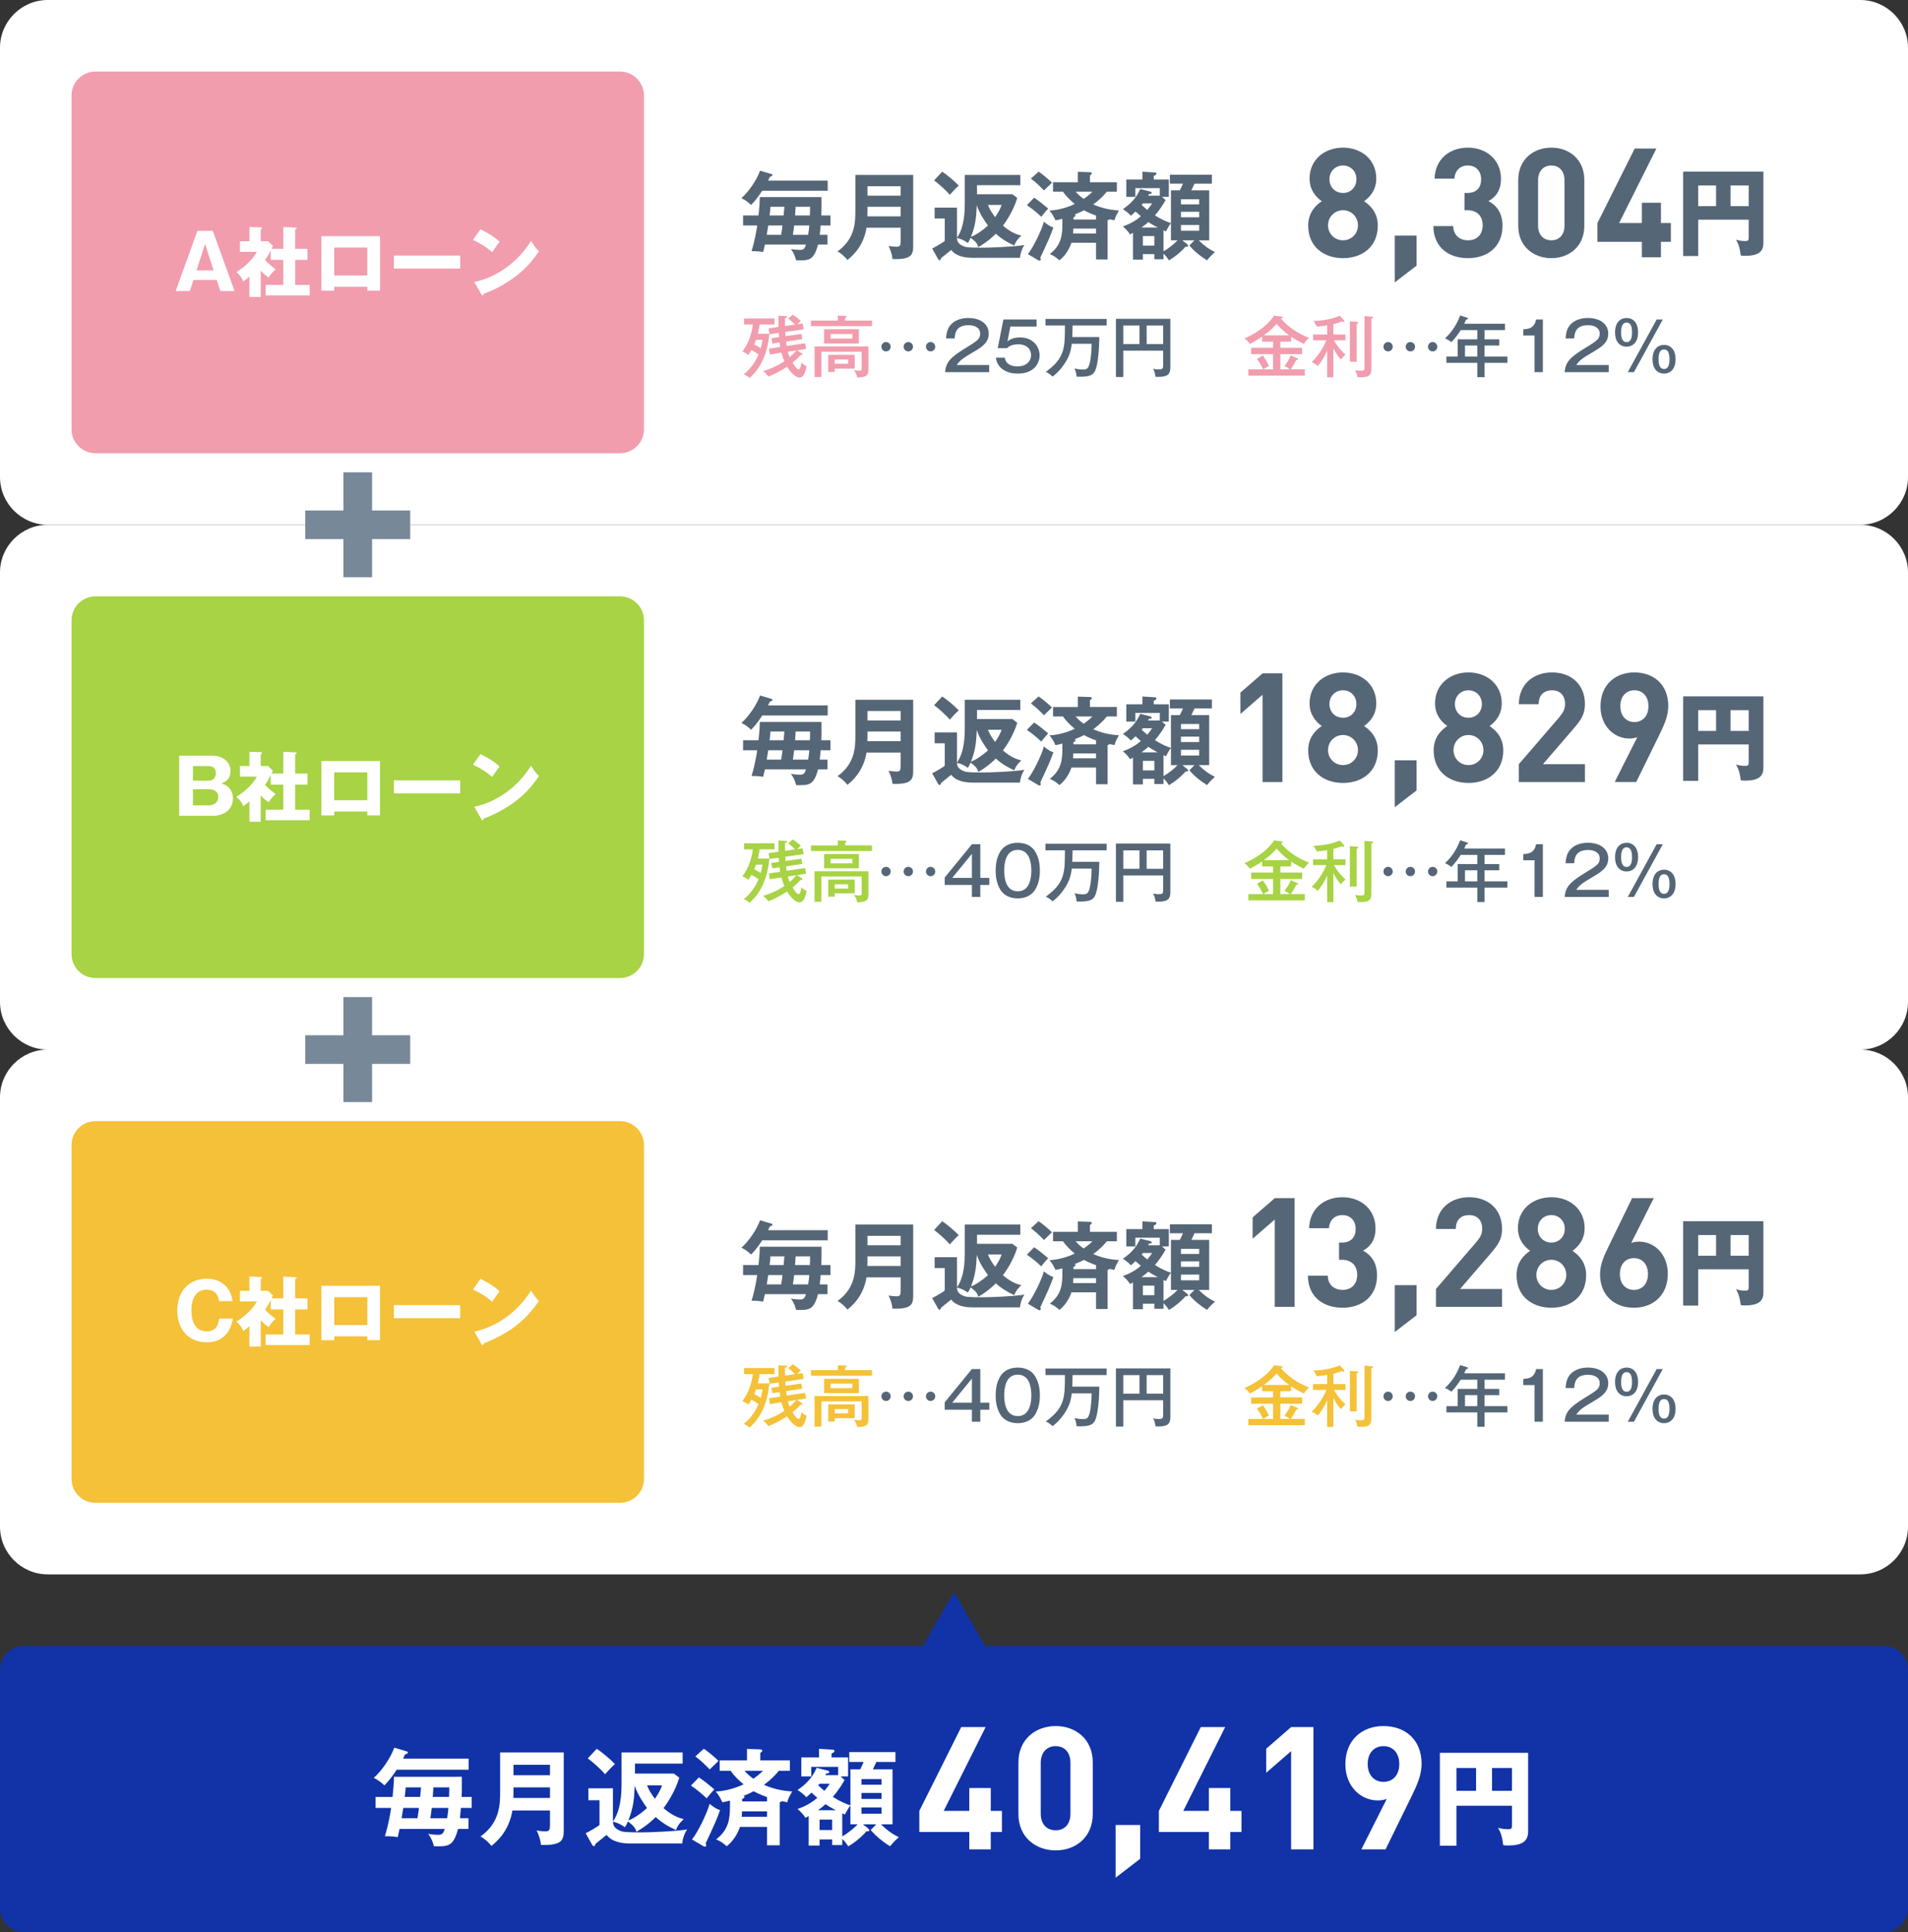 <?xml version="1.0" encoding="utf-8"?>
<!-- Generator: Adobe Illustrator 28.7.1, SVG Export Plug-In . SVG Version: 9.03 Build 54978)  -->
<svg version="1.1" id="レイヤー_1" xmlns="http://www.w3.org/2000/svg" xmlns:xlink="http://www.w3.org/1999/xlink" x="0px"
	 y="0px" viewBox="0 0 400 405" style="enable-background:new 0 0 400 405;" xml:space="preserve">
<rect x="0" y="0" width="400" height="405" fill="#333333" stroke="none"/>
<style type="text/css">
	.ドロップシャドウ{fill:none;}
	.光彩_x0020_外側_x0020_5_x0020_pt{fill:none;}
	.青のネオン{fill:none;stroke:#8AACDA;stroke-width:7;stroke-linecap:round;stroke-linejoin:round;}
	.クロムハイライト{fill:url(#SVGID_1_);stroke:#FFFFFF;stroke-width:0.363;stroke-miterlimit:1;}
	.ジャイブ_GS{fill:#FFDD00;}
	.Alyssa_GS{fill:#A6D0E4;}
	.st0{fill:#FFFFFF;}
	.st1{fill:#F19DAE;}
	.st2{fill:#556677;}
	.st3{fill:#A7D344;}
	.st4{fill:#778899;}
	.st5{fill:#F4C138;}
	.st6{fill:#1133A7;}
</style>
<linearGradient id="SVGID_1_" gradientUnits="userSpaceOnUse" x1="-221.417" y1="-393.139" x2="-221.417" y2="-394.139">
	<stop  offset="0" style="stop-color:#656565"/>
	<stop  offset="0.618" style="stop-color:#1B1B1B"/>
	<stop  offset="0.629" style="stop-color:#545454"/>
	<stop  offset="0.983" style="stop-color:#3E3E3E"/>
</linearGradient>
<path class="st0" d="M400,100c0,5.5-4.5,10-10,10H10c-5.5,0-10-4.5-10-10V10C0,4.5,4.5,0,10,0h380c5.5,0,10,4.5,10,10V100z"/>
<path class="st1" d="M135,90c0,2.75-2.25,5-5,5H20c-2.75,0-5-2.25-5-5V20c0-2.75,2.25-5,5-5h110c2.75,0,5,2.25,5,5V90z"/>
<g>
	<path class="st0" d="M40.561,58.679L39.809,61h-2.978l4.562-12.613h3.217L49.173,61h-2.978l-0.752-2.321H40.561z M44.787,56.678
		l-1.792-5.57l-1.793,5.57H44.787z"/>
	<path class="st0" d="M59.396,52.148v-4.562l2.609,0.112c0.08,0,0.192,0.048,0.192,0.16c0,0.144-0.16,0.208-0.32,0.256v4.034h2.577
		v2.321h-2.577v5.25h3.042v2.208h-9.236V59.72h3.713v-5.25h-2.641V52.5c-0.512,0.96-0.672,1.312-1.2,1.985
		c0.816,0.928,1.904,1.713,2.241,1.953c-0.576,0.48-1.216,1.265-1.473,1.745c-0.672-0.464-1.072-0.832-1.665-1.472v5.538h-2.369
		v-4.258c-0.672,0.544-0.912,0.736-1.296,1.008c-0.288-0.816-0.816-1.457-1.44-1.985c1.696-0.976,3.713-2.929,4.273-4.226h-3.521
		v-2.225h1.985v-2.978l2.369,0.064c0.096,0,0.256,0.032,0.256,0.208c0,0.08-0.064,0.16-0.256,0.288v2.417h1.537l1.024,0.992
		c-0.048,0.096-0.256,0.512-0.288,0.592H59.396z"/>
	<path class="st0" d="M70.066,60.103v0.816h-2.689V49.507H79.67V60.92h-2.657v-0.816H70.066z M77.013,57.735v-5.843h-6.947v5.843
		H77.013z"/>
	<path class="st0" d="M96.486,53.573v2.721H82.576v-2.721H96.486z"/>
	<path class="st0" d="M100.737,48.051c2.689,1.376,3.521,2.177,4.001,2.625c-0.384,0.464-0.496,0.64-1.552,2.177
		c-1.713-1.473-3.233-2.193-4.034-2.561L100.737,48.051z M99.425,59.111c4.562-0.944,9.06-4.034,11.909-8.611
		c0.688,1.088,0.96,1.488,1.649,2.177c-0.929,1.376-2.401,3.393-4.978,5.33c-1.457,1.104-4.018,2.657-6.595,3.569
		c0,0.176-0.08,0.352-0.224,0.352c-0.096,0-0.16-0.048-0.256-0.224L99.425,59.111z"/>
</g>
<g>
	<path class="st2" d="M173.524,37.857v2.12h-13.723c-1.16,1.8-1.92,2.541-2.34,2.981c-1.04-0.98-1.7-1.26-2.041-1.42
		c1.541-1.3,3.301-3.961,3.921-5.761l2.341,0.7c0.16,0.04,0.26,0.1,0.26,0.24c0,0.14-0.06,0.16-0.56,0.38
		c-0.12,0.26-0.18,0.4-0.36,0.76H173.524z M172.223,41.317v2.621c0,0.18-0.02,0.98-0.04,1.22h1.92v2.101h-2.061
		c-0.02,0.38-0.14,1.5-0.18,1.96h1.62v2.041h-1.98c-0.92,3.38-1.88,3.36-4.601,3.3c-0.06-0.22-0.32-1.36-1.1-2.36
		c0.3,0.06,1.14,0.18,1.86,0.18s1.021-0.16,1.3-1.12h-8.602c-0.14,0.66-0.24,1.04-0.36,1.56c-0.92-0.14-1.5-0.18-2.44-0.18
		c0.76-2.46,1.1-4.781,1.18-5.381h-2.96v-2.101h3.241c0.18-1.76,0.26-2.681,0.26-3.841H172.223z M161.061,47.259
		c-0.02,0.12-0.18,1.18-0.32,1.96h3.021c0.16-0.9,0.24-1.541,0.28-1.96H161.061z M164.282,45.158c0.04-0.5,0.12-1.28,0.16-1.82
		h-2.92c-0.02,0.36-0.04,0.76-0.18,1.82H164.282z M166.482,47.259c-0.06,0.58-0.14,1.18-0.26,1.96h3.201
		c0.14-0.86,0.2-1.42,0.24-1.96H166.482z M169.783,45.158c0.04-0.7,0.04-1.28,0.04-1.82h-3.021c-0.02,0.32-0.04,0.82-0.12,1.82
		H169.783z"/>
	<path class="st2" d="M181.661,47.739c-0.66,4.041-3.101,6.021-4.001,6.762c-0.42-0.561-1.32-1.42-2.081-1.801
		c3.741-2.68,3.741-6.201,3.741-8.602v-7.422h12.123v14.743c0,1.821-0.14,3.041-4.341,2.881c-0.06-0.84-0.46-2.121-0.84-2.741
		c0.521,0.08,1.161,0.16,1.701,0.16c0.74,0,0.86-0.3,0.86-1.24v-2.741H181.661z M188.823,45.358v-2.021h-6.961v0.92
		c0,0.2-0.02,0.38-0.02,1.1H188.823z M188.823,41.017v-1.98h-6.961v1.98H188.823z"/>
	<path class="st2" d="M203.982,54.04c-1.64,0-3.501-0.28-4.581-1.64c-0.5,0.42-1.56,1.28-2.101,1.7c-0.06,0.22-0.12,0.44-0.32,0.44
		c-0.18,0-0.3-0.2-0.38-0.36l-1.181-2.101c0.5-0.22,2.261-1.22,2.641-1.58v-4.701h-2.12v-2.28h4.681v6.321
		c0.98-1.36,1.641-3.561,1.641-7.062v-6.102h11.642v2.141h-9.081v1.9h7.421l1.021,0.78c-0.8,2.681-2.421,5.041-3.001,5.801
		c1.661,1.44,2.921,1.86,3.861,2.101c-0.24,0.2-1.141,0.98-1.48,2.08c-1.74-0.82-2.7-1.44-3.881-2.48
		c-0.36,0.36-1.601,1.621-3.661,2.801c-0.26-0.8-0.54-1.14-1.62-1.96c-0.24,0.56-0.4,0.82-0.58,1.1c-0.38-0.26-1.18-0.84-2.28-1.04
		c0,0.82,0.479,1.34,1.34,1.7c0.44,0.2,0.721,0.32,4.201,0.32c1.181,0,6.441-0.18,8.602-0.561c-0.6,0.84-0.92,2.081-0.92,2.681
		H203.982z M197.52,35.996c0.96,0.581,2.521,1.92,3.481,2.901c-0.66,0.54-1.621,1.66-1.88,1.94c-0.8-0.96-2.501-2.46-3.301-3.021
		L197.52,35.996z M204.783,43.017c-0.141,2.521-0.221,4.061-1.221,6.622c1.101-0.4,2.541-1.42,3.561-2.36
		C206.502,46.418,205.323,44.758,204.783,43.017z M207.122,42.958c0.36,0.96,0.94,1.82,1.501,2.561c0.62-0.9,1.06-1.701,1.36-2.561
		H207.122z"/>
	<path class="st2" d="M216.8,41.437c1.021,0.68,1.78,1.3,2.941,2.28c-0.16,0.18-1.021,1.141-1.461,1.721
		c-0.76-0.78-2.12-1.86-3-2.44L216.8,41.437z M215.48,53.26c0.961-1.14,2.821-4.761,3.361-6.781c1.16,0.96,1.68,1.1,2,1.18
		c-0.58,1.721-1.3,3.261-2.761,6.381c0.08,0.16,0.12,0.22,0.12,0.3c0,0.16-0.08,0.3-0.26,0.3c-0.08,0-0.18-0.02-0.3-0.1
		L215.48,53.26z M217.741,35.976c0.62,0.4,2.16,1.661,2.801,2.321c-0.4,0.4-1.12,1.08-1.681,1.62c-1.34-1.34-1.42-1.44-2.74-2.48
		L217.741,35.976z M232.043,40.177c-0.64,0.78-1.42,1.62-2.84,2.681c1.9,0.82,3.521,1.14,5.381,1.26c-0.1,0.18-0.14,0.24-0.5,0.9
		c-0.24,0.42-0.38,0.92-0.44,1.161c-0.399-0.08-0.54-0.12-1.04-0.22c-0.04,0.08-0.08,0.12-0.4,0.22v8.202h-2.42v-3.501h-5.161
		c-0.261,0.86-1.12,2.621-2.521,3.681c-0.801-0.72-1.32-1.02-2.021-1.3c2.5-1.94,2.641-4.081,2.641-6.441v-0.96
		c-0.721,0.2-1.08,0.26-1.461,0.32c-0.18-0.48-0.7-1.46-1.26-2.041c2.641-0.12,4.961-1.2,5.321-1.38
		c-0.881-0.7-1.881-1.7-2.48-2.581h-2.081v-1.98h5.201v-2.181l2.461,0.08c0.12,0,0.46,0,0.46,0.26c0,0.16-0.22,0.32-0.38,0.42v1.42
		h5.641v1.98H232.043z M225.022,47.919c-0.02,0.5-0.04,0.76-0.06,1.02h4.821v-1.02H225.022z M229.784,45.198
		c-1.421-0.52-2.181-0.92-2.541-1.12c-0.28,0.16-0.78,0.42-1.98,0.9c0.181,0.04,0.24,0.1,0.24,0.2c0,0.16-0.2,0.24-0.46,0.38v0.46
		h4.741V45.198z M225.483,40.177c0.359,0.38,0.819,0.9,1.7,1.521c0.18-0.14,1.08-0.74,1.84-1.521H225.483z"/>
	<path class="st2" d="M253.044,54.56c-1.381-0.84-2.661-1.88-3.701-3.101l1.061-1.08h-2.541l0.9,0.7c0.14,0.12,0.32,0.26,0.32,0.44
		c0,0.24-0.38,0.2-0.54,0.18c-0.94,1.1-2.241,2.161-3.481,2.88c-0.399-0.62-0.66-0.96-1.14-1.42v1.18h-1.921V53.26h-2.4v1.161h-2.08
		v-5.622c-0.181,0.1-0.34,0.18-0.601,0.34c-0.6-0.84-0.86-1.1-1.521-1.68c1.801-0.601,3.062-1.5,3.781-2.141
		c-0.24-0.18-0.54-0.44-1.12-0.98c-0.48,0.46-0.721,0.66-0.98,0.88c-0.42-0.5-1.24-1.12-1.681-1.38
		c1.261-0.86,2.721-2.061,3.642-4.221l2.12,0.54c0.1,0.02,0.28,0.1,0.28,0.26c0,0.22-0.221,0.24-0.561,0.26
		c-0.04,0.12-0.12,0.22-0.2,0.34h2.461v-1.581h-5.121v1.82h-1.9v-3.621h3.381v-1.641l2.58,0.16c0.12,0,0.36,0.02,0.36,0.26
		c0,0.22-0.26,0.34-0.561,0.46v0.76h3.161v3.621h-1.44l0.76,0.68c-0.359,0.64-1.1,1.92-2.24,3.201
		c1.501,0.98,2.641,1.38,3.361,1.641v-6.882h1.86c0.319-0.62,0.46-0.94,0.66-1.4h-2.741v-1.881h8.802v1.881h-3.641
		c-0.24,0.54-0.28,0.62-0.66,1.4h3.741v10.482h-2.2c1.2,1.16,2.04,1.78,3.4,2.46C254.124,53.34,253.604,53.86,253.044,54.56z
		 M240.742,46.538c-0.2,0.2-0.66,0.6-1.44,1.16h3.421C241.621,47.138,241.081,46.779,240.742,46.538z M239.601,42.637
		c-0.08,0.1-0.16,0.2-0.26,0.32c0.66,0.62,0.96,0.86,1.18,1.04c0.541-0.64,0.761-1,1.021-1.36H239.601z M242.001,49.479h-2.4v2h2.4
		V49.479z M245.483,50.379v-3.581c-0.2,0.22-0.261,0.26-0.66,1c-0.141,0.26-0.24,0.46-0.4,0.72c-0.22-0.1-0.36-0.16-0.5-0.24v4.401
		c1.04-0.58,2.3-1.6,2.94-2.3H245.483z M251.404,41.757h-3.821v1.081h3.821V41.757z M251.404,44.398h-3.821v1.141h3.821V44.398z
		 M251.404,47.158h-3.821v1.2h3.821V47.158z"/>
</g>
<g>
	<path class="st2" d="M281.552,54.112c-4.032,0-7.296-2.4-7.296-6.815c0-2.784,1.6-4.288,2.848-5.12
		c-1.151-0.8-2.56-2.304-2.56-4.736c0-4.032,3.199-6.495,7.008-6.495c3.808,0,6.975,2.463,6.975,6.495
		c0,2.432-1.407,3.936-2.56,4.736c1.248,0.832,2.88,2.336,2.88,5.12C288.847,51.712,285.583,54.112,281.552,54.112z M281.552,44.064
		c-1.761,0-3.137,1.408-3.137,3.168s1.376,3.136,3.137,3.136c1.76,0,3.136-1.376,3.136-3.136S283.312,44.064,281.552,44.064z
		 M281.552,34.689c-1.633,0-2.849,1.248-2.849,2.88c0,1.664,1.216,2.879,2.849,2.879c1.632,0,2.815-1.216,2.815-2.879
		C284.368,35.937,283.184,34.689,281.552,34.689z"/>
	<path class="st2" d="M292.4,59.199v-9.823h4.576v6.303L292.4,59.199z"/>
	<path class="st2" d="M307.76,54.112c-3.712,0-7.2-1.952-7.264-6.719h4.159c0.064,2.048,1.473,2.976,3.104,2.976
		c1.792,0,3.071-1.12,3.071-3.168c0-1.888-1.151-3.136-3.199-3.136h-0.608v-3.616h0.608c2.016,0,2.88-1.248,2.88-2.848
		c0-1.92-1.28-2.912-2.784-2.912c-1.568,0-2.72,1.024-2.815,2.751h-4.16c0.096-4.063,3.136-6.495,6.976-6.495
		c4.031,0,6.943,2.688,6.943,6.527c0,2.464-1.12,3.872-2.624,4.671c1.632,0.864,2.944,2.432,2.944,5.184
		C314.992,51.872,311.663,54.112,307.76,54.112z"/>
	<path class="st2" d="M325.232,54.112c-3.712,0-6.943-2.432-6.943-6.783v-9.6c0-4.352,3.231-6.783,6.943-6.783
		s6.911,2.432,6.911,6.783v9.6C332.143,51.68,328.944,54.112,325.232,54.112z M327.984,37.793c0-1.92-1.088-3.104-2.752-3.104
		s-2.784,1.184-2.784,3.104v9.503c0,1.92,1.12,3.072,2.784,3.072s2.752-1.152,2.752-3.072V37.793z"/>
	<path class="st2" d="M348.207,50.688v3.232h-4v-3.232h-9.312v-3.936l7.808-15.615h4.544l-7.808,15.615h4.768v-4.256h4v4.256h2.08
		v3.936H348.207z"/>
	<path class="st2" d="M356.022,46.047v7.622h-3.161V35.964h16.823v14.983c0,1.9-1.16,2.681-3.921,2.681c-0.38,0-0.54-0.04-0.84-0.08
		c-0.18-1.92-0.7-2.821-0.98-3.301c0.44,0.12,1.041,0.28,1.881,0.28c0.78,0,0.78-0.22,0.78-0.9v-3.581H356.022z M359.762,38.865
		h-3.74v4.341h3.74V38.865z M362.803,43.206h3.801v-4.341h-3.801V43.206z"/>
</g>
<g>
	<path class="st1" d="M155.994,68.026v-1.274h6.374v1.274h-3.11c-0.042,0.322-0.14,0.925-0.378,1.933h2.409
		c-0.504,5.967-3.208,8.405-4.146,9.259c-0.645-0.532-0.995-0.672-1.219-0.771c1.807-1.401,2.689-3.166,3.096-4.146
		c-0.42-0.308-1.051-0.714-1.485-0.924c-0.28,0.519-0.477,0.798-0.645,1.037c-0.308-0.266-0.868-0.588-1.261-0.756
		c0.883-1.079,1.877-2.984,2.199-5.631H155.994z M158.501,71.234c-0.084,0.238-0.182,0.504-0.392,0.966
		c0.49,0.238,1.022,0.561,1.359,0.799c0.252-0.827,0.322-1.359,0.378-1.765H158.501z M168.783,71.949l0.21,1.19l-1.919,0.294
		l0.98,0.63c0.07,0.042,0.182,0.112,0.182,0.224c0,0.182-0.308,0.168-0.434,0.154c-0.588,0.714-1.121,1.149-1.653,1.583
		c0.308,0.476,0.896,1.401,1.26,1.401c0.378,0,0.519-0.896,0.603-1.443c0.392,0.406,0.7,0.616,1.093,0.771
		c-0.238,1.247-0.645,2.381-1.485,2.381c-0.659,0-1.737-0.771-2.605-2.27c-2.283,1.471-3.768,2.003-3.936,2.059
		c-0.21-0.336-0.743-0.882-1.107-1.148c1.359-0.364,3.012-1.079,4.455-2.059c-0.252-0.616-0.434-1.163-0.603-1.793l-2.437,0.378
		l-0.182-1.218l2.367-0.364c-0.084-0.519-0.112-0.701-0.14-0.925l-1.513,0.224l-0.196-1.134l1.597-0.224
		c-0.028-0.266-0.042-0.603-0.07-0.883l-1.905,0.28l-0.21-1.232l2.073-0.294c-0.014-0.644-0.014-1.289,0-2.353l1.429,0.07
		c0.154,0.014,0.378,0.014,0.378,0.182c0,0.182-0.294,0.238-0.448,0.266c0,0.434,0,0.854,0.014,1.639l2.115-0.309
		c-0.28-0.294-0.896-0.84-1.457-1.232l0.953-0.84c0.616,0.364,1.443,1.05,1.695,1.316c-0.266,0.224-0.616,0.533-0.785,0.701
		l1.163-0.168l0.21,1.218l-3.852,0.561c0.014,0.308,0.028,0.56,0.056,0.882l3.32-0.476l0.196,1.092l-3.404,0.519
		c0.042,0.476,0.084,0.714,0.112,0.924L168.783,71.949z M165.155,73.727c0.084,0.294,0.182,0.659,0.392,1.149
		c0.434-0.378,0.896-0.798,1.401-1.429L165.155,73.727z"/>
	<path class="st1" d="M182.811,67.2v1.163h-12.803V67.2h5.631v-1.037l1.527,0.056c0.126,0,0.294,0.014,0.294,0.182
		c0,0.182-0.196,0.196-0.28,0.21V67.2H182.811z M182.055,72.621v4.847c0,1.205-0.378,1.625-2.353,1.653
		c-0.154-0.756-0.364-1.148-0.714-1.555c0.616,0.126,1.078,0.14,1.163,0.14c0.476,0,0.49-0.168,0.49-0.617v-3.362h-8.433v5.295
		h-1.443v-6.401H182.055z M180.065,69.007v2.998h-7.298v-2.998H180.065z M179.183,74.372v2.886h-4.188v0.7h-1.359v-3.586H179.183z
		 M174.14,70.015v0.953h4.552v-0.953H174.14z M174.995,75.352v0.896h2.815v-0.896H174.995z"/>
	<path class="st2" d="M186.725,72.677c0,0.546-0.448,0.98-0.966,0.98c-0.546,0-0.98-0.434-0.98-0.98c0-0.561,0.448-0.98,0.98-0.98
		C186.277,71.697,186.725,72.116,186.725,72.677z M191.404,72.677c0,0.546-0.448,0.98-0.98,0.98c-0.546,0-0.98-0.434-0.98-0.98
		c0-0.561,0.448-0.98,0.98-0.98C190.942,71.697,191.404,72.116,191.404,72.677z M196.069,72.677c0,0.546-0.448,0.98-0.98,0.98
		s-0.967-0.434-0.967-0.98c0-0.561,0.448-0.98,0.967-0.98C195.606,71.697,196.069,72.116,196.069,72.677z"/>
	<path class="st2" d="M207.379,78h-9.231c0.126-2.059,1.177-3.138,4.048-4.903c2.745-1.681,3.292-2.017,3.292-3.18
		c0-1.247-1.163-1.751-2.451-1.751c-2.522,0-2.83,1.569-2.9,2.774h-1.807c0.042-0.533,0.126-1.681,0.728-2.536
		c1.079-1.527,2.914-1.751,3.951-1.751c2.647,0,4.272,1.345,4.272,3.278c0,1.415-0.687,2.396-2.941,3.698
		c-2.647,1.541-3.082,1.919-3.769,2.885h6.808V78z"/>
	<path class="st2" d="M217.319,68.447h-5.505l-0.603,3.124c0.812-0.714,1.85-0.84,2.662-0.84c2.759,0,4.076,2.003,4.076,3.754
		c0,1.723-1.232,3.824-4.539,3.824c-0.658,0-2.059-0.056-3.235-0.911c-1.163-0.84-1.345-2.045-1.4-2.437h1.862
		c0.28,1.555,1.598,1.835,2.689,1.835c1.919,0,2.83-1.149,2.83-2.367c0-0.953-0.616-2.255-2.689-2.255
		c-1.471,0-2.06,0.532-2.367,0.812h-1.934l1.19-6.023h6.962V68.447z"/>
	<path class="st2" d="M230.466,70.646c-0.027,1.849-0.168,5.785-0.967,7.228c-0.518,0.924-1.471,1.148-3.796,1.079
		c-0.084-0.995-0.294-1.387-0.462-1.723c0.925,0.21,1.513,0.224,1.765,0.224c0.812,0,1.093-0.168,1.373-1.064
		c0.154-0.476,0.435-1.709,0.477-4.329h-4.175c-0.154,1.387-0.462,2.676-1.625,4.343c-1.022,1.484-2.003,2.241-2.395,2.535
		c-0.659-0.616-0.995-0.812-1.429-0.98c4.02-2.914,4.02-5.057,4.02-9.735h-4.076V66.85h12.817v1.373h-7.13
		c0,0.827-0.057,1.947-0.07,2.423H230.466z"/>
	<path class="st2" d="M235.488,73.503v5.519h-1.541V66.822h11.416v10.198c0,1.471-0.616,1.975-2.591,1.975
		c-0.211,0-0.351-0.014-0.532-0.028c-0.099-0.952-0.337-1.373-0.519-1.667c0.588,0.126,1.093,0.126,1.274,0.126
		c0.729,0,0.854-0.21,0.854-0.854v-3.068H235.488z M238.891,68.237h-3.403v3.88h3.403V68.237z M240.39,72.116h3.46v-3.88h-3.46
		V72.116z"/>
	<path class="st1" d="M268.418,72.901h4.566v1.331h-4.566v3.18h2.045c-0.266-0.182-0.645-0.434-1.177-0.658
		c0.532-0.743,1.093-1.639,1.316-2.255l1.345,0.588c0.141,0.056,0.211,0.098,0.211,0.182c0,0.14-0.154,0.182-0.406,0.182
		c-0.337,0.742-0.967,1.695-1.149,1.961h2.942v1.317h-11.837v-1.317h3.082c-0.238-0.574-0.687-1.387-1.274-2.157l1.218-0.728
		c0.421,0.518,1.009,1.541,1.303,2.185c-0.448,0.224-0.714,0.35-1.232,0.7h2.087v-3.18h-4.594v-1.331h4.594v-1.289h-2.297v-1.05
		c-0.994,0.7-1.961,1.219-2.563,1.527c-0.168-0.224-0.588-0.771-1.148-1.163c3.46-1.457,5.449-3.53,6.22-4.763l1.582,0.21
		c0.183,0.028,0.238,0.098,0.238,0.154c0,0.182-0.308,0.224-0.406,0.238c1.583,1.835,3.643,3.18,5.911,4.048
		c-0.153,0.154-0.812,0.771-1.036,1.275c-1.261-0.532-2.508-1.373-2.718-1.527v1.05h-2.255V72.901z M270.282,70.296
		c-1.499-1.051-2.283-2.003-2.647-2.423c-0.589,0.687-1.051,1.205-2.676,2.423H270.282z"/>
	<path class="st1" d="M279.533,79.093h-1.303V73.49c-0.462,1.079-1.009,2.045-1.947,3.235c-0.588-0.49-0.756-0.616-1.303-0.812
		c1.751-1.723,2.647-3.516,3.096-4.581h-2.801v-1.219h2.955v-1.919c-0.687,0.112-1.499,0.224-2.186,0.266
		c-0.252-0.519-0.378-0.771-0.686-1.191c1.793-0.042,3.558-0.294,5.532-1.079l0.854,0.925c0.057,0.056,0.099,0.182,0.099,0.238
		c0,0.084-0.042,0.14-0.168,0.14c-0.099,0-0.168-0.042-0.364-0.112c-0.715,0.28-1.443,0.462-1.779,0.56v2.171h2.535v1.219h-2.396
		c0.729,1.345,1.514,2.199,2.41,3.012c-0.421,0.35-0.687,0.63-0.98,1.008c-0.631-0.7-1.065-1.345-1.569-2.367V79.093z
		 M284.421,67.452c0.196,0.014,0.336,0.014,0.336,0.182c0,0.14-0.056,0.154-0.336,0.238v7.956h-1.429v-8.474L284.421,67.452z
		 M287.559,66.373c0.154,0.014,0.294,0.098,0.294,0.182c0,0.112-0.14,0.182-0.364,0.266v10.422c0,1.527-0.448,1.905-2.899,1.821
		c-0.098-0.658-0.322-1.134-0.519-1.471c0.659,0.112,1.149,0.112,1.303,0.112c0.561,0,0.687-0.126,0.687-0.645V66.247
		L287.559,66.373z"/>
	<path class="st2" d="M291.978,72.677c0,0.546-0.448,0.98-0.967,0.98c-0.546,0-0.98-0.434-0.98-0.98c0-0.561,0.448-0.98,0.98-0.98
		C291.53,71.697,291.978,72.116,291.978,72.677z M296.657,72.677c0,0.546-0.448,0.98-0.98,0.98c-0.547,0-0.98-0.434-0.98-0.98
		c0-0.561,0.448-0.98,0.98-0.98C296.194,71.697,296.657,72.116,296.657,72.677z M301.321,72.677c0,0.546-0.448,0.98-0.98,0.98
		s-0.967-0.434-0.967-0.98c0-0.561,0.448-0.98,0.967-0.98S301.321,72.116,301.321,72.677z"/>
	<path class="st2" d="M311.231,71.122h3.081v1.303h-3.081v2.312h4.79v1.316h-4.79v3.012h-1.527v-3.012h-6.471v-1.316h2.367v-3.614
		h4.104v-1.933h-3.474c-0.224,0.364-0.994,1.555-1.961,2.521c-0.771-0.574-1.135-0.7-1.345-0.77c1.723-1.583,2.661-3.376,3.18-4.819
		l1.442,0.462c0.07,0.028,0.211,0.07,0.211,0.21c0,0.168-0.211,0.182-0.393,0.196c-0.168,0.406-0.267,0.616-0.393,0.868h8.531v1.331
		h-4.272V71.122z M309.703,72.425h-2.577v2.312h2.577V72.425z"/>
	<path class="st2" d="M323.452,78h-1.751v-7.676h-2.354v-1.303c1.317-0.07,2.283-0.294,2.704-2.059h1.4V78z"/>
	<path class="st2" d="M337.257,78h-9.23c0.126-2.059,1.177-3.138,4.048-4.903c2.745-1.681,3.292-2.017,3.292-3.18
		c0-1.247-1.163-1.751-2.451-1.751c-2.521,0-2.83,1.569-2.9,2.774h-1.807c0.042-0.533,0.126-1.681,0.729-2.536
		c1.078-1.527,2.913-1.751,3.95-1.751c2.647,0,4.272,1.345,4.272,3.278c0,1.415-0.687,2.396-2.941,3.698
		c-2.647,1.541-3.082,1.919-3.769,2.885h6.808V78z"/>
	<path class="st2" d="M343.415,69.665c0,2.017-1.051,2.998-2.41,2.998c-1.54,0-2.423-1.205-2.423-2.956
		c0-2.269,1.232-3.054,2.423-3.054C342.407,66.654,343.415,67.69,343.415,69.665z M339.857,69.665c0,1.022,0.196,2.045,1.148,2.045
		c0.967,0,1.135-1.064,1.135-2.045c0-1.079-0.21-2.059-1.135-2.059C340.389,67.606,339.857,68.026,339.857,69.665z M348.598,66.962
		L342.546,78h-1.288l6.051-11.038H348.598z M351.273,75.296c0,2.031-1.064,3.012-2.423,3.012c-1.541,0-2.409-1.219-2.409-2.97
		c0-2.269,1.219-3.04,2.409-3.04C350.25,72.299,351.273,73.321,351.273,75.296z M347.715,75.296c0,1.023,0.183,2.045,1.135,2.045
		c0.967,0,1.148-1.051,1.148-2.045c0-1.079-0.21-2.045-1.148-2.045C347.925,73.251,347.715,74.204,347.715,75.296z"/>
</g>
<path class="st0" d="M400,210c0,5.5-4.5,10-10,10H10c-5.5,0-10-4.5-10-10v-90c0-5.5,4.5-10,10-10h380c5.5,0,10,4.5,10,10V210z"/>
<path class="st3" d="M135,200c0,2.75-2.25,5-5,5H20c-2.75,0-5-2.25-5-5v-70c0-2.75,2.25-5,5-5h110c2.75,0,5,2.25,5,5V200z"/>
<g>
	<path class="st0" d="M37.568,171v-12.613h6.787c2.465,0,3.97,1.345,3.97,3.233c0,1.841-1.28,2.353-1.905,2.609
		c0.576,0.176,0.849,0.288,1.217,0.576c0.72,0.544,1.2,1.408,1.2,2.545c0,2.161-1.697,3.649-4.146,3.649H37.568z M40.45,163.637
		h3.265c1.185,0,1.537-0.913,1.537-1.601c0-0.544-0.24-1.457-1.537-1.457H40.45V163.637z M40.45,168.807h3.249
		c1.024,0,2.049-0.464,2.049-1.745c0-1.409-1.249-1.633-2.049-1.633H40.45V168.807z"/>
	<path class="st0" d="M59.396,162.148v-4.562l2.609,0.112c0.08,0,0.192,0.048,0.192,0.16c0,0.144-0.16,0.208-0.32,0.256v4.034h2.577
		v2.321h-2.577v5.25h3.042v2.208h-9.236v-2.208h3.713v-5.25h-2.641V162.5c-0.512,0.96-0.672,1.312-1.2,1.985
		c0.816,0.928,1.904,1.713,2.241,1.953c-0.576,0.48-1.216,1.265-1.473,1.745c-0.672-0.464-1.072-0.832-1.665-1.472v5.538h-2.369
		v-4.258c-0.672,0.544-0.912,0.736-1.296,1.008c-0.288-0.816-0.816-1.457-1.44-1.985c1.696-0.976,3.713-2.929,4.273-4.226h-3.521
		v-2.225h1.985v-2.978l2.369,0.064c0.096,0,0.256,0.032,0.256,0.208c0,0.08-0.064,0.16-0.256,0.288v2.417h1.537l1.024,0.992
		c-0.048,0.096-0.256,0.512-0.288,0.592H59.396z"/>
	<path class="st0" d="M70.066,170.103v0.816h-2.689v-11.413H79.67v11.413h-2.657v-0.816H70.066z M77.013,167.735v-5.843h-6.947
		v5.843H77.013z"/>
	<path class="st0" d="M96.486,163.573v2.721H82.576v-2.721H96.486z"/>
	<path class="st0" d="M100.737,158.051c2.689,1.376,3.521,2.177,4.001,2.625c-0.384,0.464-0.496,0.64-1.552,2.177
		c-1.713-1.473-3.233-2.193-4.034-2.561L100.737,158.051z M99.425,169.111c4.562-0.944,9.06-4.034,11.909-8.611
		c0.688,1.088,0.96,1.488,1.649,2.177c-0.929,1.376-2.401,3.393-4.978,5.33c-1.457,1.104-4.018,2.657-6.595,3.569
		c0,0.176-0.08,0.352-0.224,0.352c-0.096,0-0.16-0.048-0.256-0.224L99.425,169.111z"/>
</g>
<g>
	<path class="st2" d="M173.524,147.857v2.12h-13.723c-1.16,1.8-1.92,2.541-2.34,2.981c-1.04-0.98-1.7-1.26-2.041-1.42
		c1.541-1.3,3.301-3.961,3.921-5.761l2.341,0.7c0.16,0.04,0.26,0.1,0.26,0.24c0,0.14-0.06,0.16-0.56,0.38
		c-0.12,0.26-0.18,0.4-0.36,0.76H173.524z M172.223,151.317v2.621c0,0.18-0.02,0.98-0.04,1.22h1.92v2.101h-2.061
		c-0.02,0.38-0.14,1.5-0.18,1.96h1.62v2.041h-1.98c-0.92,3.38-1.88,3.36-4.601,3.3c-0.06-0.22-0.32-1.36-1.1-2.36
		c0.3,0.06,1.14,0.18,1.86,0.18s1.021-0.16,1.3-1.12h-8.602c-0.14,0.66-0.24,1.04-0.36,1.56c-0.92-0.14-1.5-0.18-2.44-0.18
		c0.76-2.46,1.1-4.781,1.18-5.381h-2.96v-2.101h3.241c0.18-1.76,0.26-2.681,0.26-3.841H172.223z M161.061,157.259
		c-0.02,0.12-0.18,1.18-0.32,1.96h3.021c0.16-0.9,0.24-1.541,0.28-1.96H161.061z M164.282,155.158c0.04-0.5,0.12-1.28,0.16-1.82
		h-2.92c-0.02,0.36-0.04,0.76-0.18,1.82H164.282z M166.482,157.259c-0.06,0.58-0.14,1.18-0.26,1.96h3.201
		c0.14-0.86,0.2-1.42,0.24-1.96H166.482z M169.783,155.158c0.04-0.7,0.04-1.28,0.04-1.82h-3.021c-0.02,0.32-0.04,0.82-0.12,1.82
		H169.783z"/>
	<path class="st2" d="M181.661,157.739c-0.66,4.041-3.101,6.021-4.001,6.762c-0.42-0.561-1.32-1.42-2.081-1.801
		c3.741-2.68,3.741-6.201,3.741-8.602v-7.422h12.123v14.743c0,1.821-0.14,3.041-4.341,2.881c-0.06-0.84-0.46-2.121-0.84-2.741
		c0.521,0.08,1.161,0.16,1.701,0.16c0.74,0,0.86-0.3,0.86-1.24v-2.741H181.661z M188.823,155.358v-2.021h-6.961v0.92
		c0,0.2-0.02,0.38-0.02,1.1H188.823z M188.823,151.017v-1.98h-6.961v1.98H188.823z"/>
	<path class="st2" d="M203.982,164.04c-1.64,0-3.501-0.28-4.581-1.64c-0.5,0.42-1.56,1.28-2.101,1.7c-0.06,0.22-0.12,0.44-0.32,0.44
		c-0.18,0-0.3-0.2-0.38-0.36l-1.181-2.101c0.5-0.22,2.261-1.22,2.641-1.58v-4.701h-2.12v-2.28h4.681v6.321
		c0.98-1.36,1.641-3.561,1.641-7.062v-6.102h11.642v2.141h-9.081v1.9h7.421l1.021,0.78c-0.8,2.681-2.421,5.041-3.001,5.801
		c1.661,1.44,2.921,1.86,3.861,2.101c-0.24,0.2-1.141,0.98-1.48,2.08c-1.74-0.82-2.7-1.44-3.881-2.48
		c-0.36,0.36-1.601,1.621-3.661,2.801c-0.26-0.8-0.54-1.14-1.62-1.96c-0.24,0.56-0.4,0.82-0.58,1.1c-0.38-0.26-1.18-0.84-2.28-1.04
		c0,0.82,0.479,1.34,1.34,1.7c0.44,0.2,0.721,0.32,4.201,0.32c1.181,0,6.441-0.18,8.602-0.561c-0.6,0.84-0.92,2.081-0.92,2.681
		H203.982z M197.52,145.996c0.96,0.581,2.521,1.92,3.481,2.901c-0.66,0.54-1.621,1.66-1.88,1.94c-0.8-0.96-2.501-2.46-3.301-3.021
		L197.52,145.996z M204.783,153.017c-0.141,2.521-0.221,4.061-1.221,6.622c1.101-0.4,2.541-1.42,3.561-2.36
		C206.502,156.418,205.323,154.758,204.783,153.017z M207.122,152.958c0.36,0.96,0.94,1.82,1.501,2.561
		c0.62-0.9,1.06-1.701,1.36-2.561H207.122z"/>
	<path class="st2" d="M216.8,151.437c1.021,0.68,1.78,1.3,2.941,2.28c-0.16,0.18-1.021,1.141-1.461,1.721
		c-0.76-0.78-2.12-1.86-3-2.44L216.8,151.437z M215.48,163.26c0.961-1.14,2.821-4.761,3.361-6.781c1.16,0.96,1.68,1.1,2,1.18
		c-0.58,1.721-1.3,3.261-2.761,6.381c0.08,0.16,0.12,0.22,0.12,0.3c0,0.16-0.08,0.3-0.26,0.3c-0.08,0-0.18-0.02-0.3-0.1
		L215.48,163.26z M217.741,145.976c0.62,0.4,2.16,1.661,2.801,2.321c-0.4,0.4-1.12,1.08-1.681,1.62c-1.34-1.34-1.42-1.44-2.74-2.48
		L217.741,145.976z M232.043,150.177c-0.64,0.78-1.42,1.62-2.84,2.681c1.9,0.82,3.521,1.14,5.381,1.26c-0.1,0.18-0.14,0.24-0.5,0.9
		c-0.24,0.42-0.38,0.92-0.44,1.161c-0.399-0.08-0.54-0.12-1.04-0.22c-0.04,0.08-0.08,0.12-0.4,0.22v8.202h-2.42v-3.501h-5.161
		c-0.261,0.86-1.12,2.621-2.521,3.681c-0.801-0.72-1.32-1.02-2.021-1.3c2.5-1.94,2.641-4.081,2.641-6.441v-0.96
		c-0.721,0.2-1.08,0.26-1.461,0.32c-0.18-0.48-0.7-1.46-1.26-2.041c2.641-0.12,4.961-1.2,5.321-1.38
		c-0.881-0.7-1.881-1.7-2.48-2.581h-2.081v-1.98h5.201v-2.181l2.461,0.08c0.12,0,0.46,0,0.46,0.26c0,0.16-0.22,0.32-0.38,0.42v1.42
		h5.641v1.98H232.043z M225.022,157.919c-0.02,0.5-0.04,0.76-0.06,1.02h4.821v-1.02H225.022z M229.784,155.198
		c-1.421-0.52-2.181-0.92-2.541-1.12c-0.28,0.16-0.78,0.42-1.98,0.9c0.181,0.04,0.24,0.1,0.24,0.2c0,0.16-0.2,0.24-0.46,0.38v0.46
		h4.741V155.198z M225.483,150.177c0.359,0.38,0.819,0.9,1.7,1.521c0.18-0.14,1.08-0.74,1.84-1.521H225.483z"/>
	<path class="st2" d="M253.044,164.56c-1.381-0.84-2.661-1.88-3.701-3.101l1.061-1.08h-2.541l0.9,0.7c0.14,0.12,0.32,0.26,0.32,0.44
		c0,0.24-0.38,0.2-0.54,0.18c-0.94,1.1-2.241,2.161-3.481,2.88c-0.399-0.62-0.66-0.96-1.14-1.42v1.18h-1.921v-1.081h-2.4v1.161
		h-2.08v-5.622c-0.181,0.1-0.34,0.18-0.601,0.34c-0.6-0.84-0.86-1.1-1.521-1.68c1.801-0.601,3.062-1.5,3.781-2.141
		c-0.24-0.18-0.54-0.44-1.12-0.98c-0.48,0.46-0.721,0.66-0.98,0.88c-0.42-0.5-1.24-1.12-1.681-1.38
		c1.261-0.86,2.721-2.061,3.642-4.221l2.12,0.54c0.1,0.02,0.28,0.1,0.28,0.26c0,0.22-0.221,0.24-0.561,0.26
		c-0.04,0.12-0.12,0.22-0.2,0.34h2.461v-1.581h-5.121v1.82h-1.9v-3.621h3.381v-1.641l2.58,0.16c0.12,0,0.36,0.02,0.36,0.26
		c0,0.22-0.26,0.34-0.561,0.46v0.76h3.161v3.621h-1.44l0.76,0.68c-0.359,0.64-1.1,1.92-2.24,3.201
		c1.501,0.98,2.641,1.38,3.361,1.641v-6.882h1.86c0.319-0.62,0.46-0.94,0.66-1.4h-2.741v-1.881h8.802v1.881h-3.641
		c-0.24,0.54-0.28,0.62-0.66,1.4h3.741v10.482h-2.2c1.2,1.16,2.04,1.78,3.4,2.46C254.124,163.34,253.604,163.86,253.044,164.56z
		 M240.742,156.538c-0.2,0.2-0.66,0.6-1.44,1.16h3.421C241.621,157.138,241.081,156.779,240.742,156.538z M239.601,152.637
		c-0.08,0.1-0.16,0.2-0.26,0.32c0.66,0.62,0.96,0.86,1.18,1.04c0.541-0.64,0.761-1,1.021-1.36H239.601z M242.001,159.479h-2.4v2h2.4
		V159.479z M245.483,160.379v-3.581c-0.2,0.22-0.261,0.26-0.66,1c-0.141,0.26-0.24,0.46-0.4,0.72c-0.22-0.1-0.36-0.16-0.5-0.24
		v4.401c1.04-0.58,2.3-1.6,2.94-2.3H245.483z M251.404,151.757h-3.821v1.081h3.821V151.757z M251.404,154.398h-3.821v1.141h3.821
		V154.398z M251.404,157.158h-3.821v1.2h3.821V157.158z"/>
</g>
<g>
	<path class="st2" d="M264.688,163.92v-18.303l-4.64,4.032v-4.479l4.64-4.032h4.159v22.782H264.688z"/>
	<path class="st2" d="M281.552,164.112c-4.032,0-7.296-2.4-7.296-6.815c0-2.784,1.6-4.288,2.848-5.12
		c-1.151-0.8-2.56-2.304-2.56-4.736c0-4.032,3.199-6.495,7.008-6.495c3.808,0,6.975,2.463,6.975,6.495
		c0,2.432-1.407,3.936-2.56,4.736c1.248,0.832,2.88,2.336,2.88,5.12C288.847,161.712,285.583,164.112,281.552,164.112z
		 M281.552,154.064c-1.761,0-3.137,1.408-3.137,3.168s1.376,3.136,3.137,3.136c1.76,0,3.136-1.376,3.136-3.136
		S283.312,154.064,281.552,154.064z M281.552,144.689c-1.633,0-2.849,1.248-2.849,2.88c0,1.664,1.216,2.879,2.849,2.879
		c1.632,0,2.815-1.216,2.815-2.879C284.368,145.937,283.184,144.689,281.552,144.689z"/>
	<path class="st2" d="M292.4,169.199v-9.823h4.576v6.303L292.4,169.199z"/>
	<path class="st2" d="M307.856,164.112c-4.032,0-7.296-2.4-7.296-6.815c0-2.784,1.6-4.288,2.848-5.12
		c-1.151-0.8-2.56-2.304-2.56-4.736c0-4.032,3.199-6.495,7.008-6.495c3.808,0,6.975,2.463,6.975,6.495
		c0,2.432-1.407,3.936-2.56,4.736c1.248,0.832,2.88,2.336,2.88,5.12C315.151,161.712,311.887,164.112,307.856,164.112z
		 M307.856,154.064c-1.761,0-3.137,1.408-3.137,3.168s1.376,3.136,3.137,3.136c1.76,0,3.136-1.376,3.136-3.136
		S309.616,154.064,307.856,154.064z M307.856,144.689c-1.633,0-2.849,1.248-2.849,2.88c0,1.664,1.216,2.879,2.849,2.879
		c1.632,0,2.815-1.216,2.815-2.879C310.671,145.937,309.488,144.689,307.856,144.689z"/>
	<path class="st2" d="M318.415,163.92v-3.744l8.512-9.887c0.832-0.992,1.184-1.696,1.184-2.752c0-1.696-0.991-2.848-2.751-2.848
		c-1.376,0-2.784,0.704-2.784,2.912h-4.16c0-4.16,3.04-6.655,6.944-6.655c4.031,0,6.911,2.528,6.911,6.624
		c0,2.208-0.864,3.392-2.432,5.215l-6.368,7.392h8.8v3.744H318.415z"/>
	<path class="st2" d="M347.855,154.064l-4.832,9.855h-4.511l4.735-9.407c-0.544,0.224-1.152,0.288-1.696,0.288
		c-3.071,0-6.016-2.528-6.016-6.752c0-4.479,3.072-7.103,7.104-7.103c4.032,0,7.104,2.528,7.104,7.039
		C349.743,150.065,348.879,151.985,347.855,154.064z M342.639,144.689c-1.695,0-2.943,1.216-2.943,3.328
		c0,2.016,1.184,3.328,2.943,3.328c1.696,0,2.944-1.216,2.944-3.328S344.335,144.689,342.639,144.689z"/>
	<path class="st2" d="M356.021,156.047v7.622h-3.16v-17.704h16.823v14.983c0,1.9-1.16,2.681-3.921,2.681
		c-0.38,0-0.54-0.04-0.84-0.08c-0.181-1.92-0.7-2.821-0.98-3.301c0.44,0.12,1.04,0.28,1.88,0.28c0.78,0,0.78-0.22,0.78-0.9v-3.581
		H356.021z M359.762,148.865h-3.741v4.341h3.741V148.865z M362.802,153.206h3.801v-4.341h-3.801V153.206z"/>
</g>
<g>
	<path class="st3" d="M155.994,178.026v-1.274h6.374v1.274h-3.11c-0.042,0.322-0.14,0.925-0.378,1.933h2.409
		c-0.504,5.967-3.208,8.405-4.146,9.259c-0.645-0.532-0.995-0.672-1.219-0.771c1.807-1.401,2.689-3.166,3.096-4.146
		c-0.42-0.308-1.051-0.714-1.485-0.924c-0.28,0.519-0.477,0.798-0.645,1.037c-0.308-0.266-0.868-0.588-1.261-0.756
		c0.883-1.079,1.877-2.984,2.199-5.631H155.994z M158.501,181.234c-0.084,0.238-0.182,0.504-0.392,0.966
		c0.49,0.238,1.022,0.561,1.359,0.799c0.252-0.827,0.322-1.359,0.378-1.765H158.501z M168.783,181.949l0.21,1.19l-1.919,0.294
		l0.98,0.63c0.07,0.042,0.182,0.112,0.182,0.224c0,0.182-0.308,0.168-0.434,0.154c-0.588,0.714-1.121,1.149-1.653,1.583
		c0.308,0.476,0.896,1.401,1.26,1.401c0.378,0,0.519-0.896,0.603-1.443c0.392,0.406,0.7,0.616,1.093,0.771
		c-0.238,1.247-0.645,2.381-1.485,2.381c-0.659,0-1.737-0.771-2.605-2.27c-2.283,1.471-3.768,2.003-3.936,2.059
		c-0.21-0.336-0.743-0.882-1.107-1.148c1.359-0.364,3.012-1.079,4.455-2.059c-0.252-0.616-0.434-1.163-0.603-1.793l-2.437,0.378
		l-0.182-1.218l2.367-0.364c-0.084-0.519-0.112-0.701-0.14-0.925l-1.513,0.224l-0.196-1.134l1.597-0.224
		c-0.028-0.266-0.042-0.603-0.07-0.883l-1.905,0.28l-0.21-1.232l2.073-0.294c-0.014-0.644-0.014-1.289,0-2.353l1.429,0.07
		c0.154,0.014,0.378,0.014,0.378,0.182c0,0.182-0.294,0.238-0.448,0.266c0,0.434,0,0.854,0.014,1.639l2.115-0.309
		c-0.28-0.294-0.896-0.84-1.457-1.232l0.953-0.84c0.616,0.364,1.443,1.05,1.695,1.316c-0.266,0.224-0.616,0.533-0.785,0.701
		l1.163-0.168l0.21,1.218l-3.852,0.561c0.014,0.308,0.028,0.56,0.056,0.882l3.32-0.476l0.196,1.092l-3.404,0.519
		c0.042,0.476,0.084,0.714,0.112,0.924L168.783,181.949z M165.155,183.727c0.084,0.294,0.182,0.659,0.392,1.149
		c0.434-0.378,0.896-0.798,1.401-1.429L165.155,183.727z"/>
	<path class="st3" d="M182.811,177.2v1.163h-12.803V177.2h5.631v-1.037l1.527,0.056c0.126,0,0.294,0.014,0.294,0.182
		c0,0.182-0.196,0.196-0.28,0.21v0.588H182.811z M182.055,182.621v4.847c0,1.205-0.378,1.625-2.353,1.653
		c-0.154-0.756-0.364-1.148-0.714-1.555c0.616,0.126,1.078,0.14,1.163,0.14c0.476,0,0.49-0.168,0.49-0.617v-3.362h-8.433v5.295
		h-1.443v-6.401H182.055z M180.065,179.007v2.998h-7.298v-2.998H180.065z M179.183,184.372v2.886h-4.188v0.7h-1.359v-3.586H179.183z
		 M174.14,180.015v0.953h4.552v-0.953H174.14z M174.995,185.352v0.896h2.815v-0.896H174.995z"/>
	<path class="st2" d="M186.725,182.677c0,0.546-0.448,0.98-0.966,0.98c-0.546,0-0.98-0.434-0.98-0.98c0-0.561,0.448-0.98,0.98-0.98
		C186.277,181.697,186.725,182.116,186.725,182.677z M191.404,182.677c0,0.546-0.448,0.98-0.98,0.98c-0.546,0-0.98-0.434-0.98-0.98
		c0-0.561,0.448-0.98,0.98-0.98C190.942,181.697,191.404,182.116,191.404,182.677z M196.069,182.677c0,0.546-0.448,0.98-0.98,0.98
		s-0.967-0.434-0.967-0.98c0-0.561,0.448-0.98,0.967-0.98C195.606,181.697,196.069,182.116,196.069,182.677z"/>
	<path class="st2" d="M205.516,184.008h1.892v1.485h-1.892V188h-1.765v-2.507h-5.701v-1.555l5.701-6.976h1.765V184.008z
		 M203.751,184.008v-5.042l-4.118,5.042H203.751z"/>
	<path class="st2" d="M216.996,178.447c0.911,1.457,1.009,3.152,1.009,4.034c0,0.785-0.084,2.591-1.009,4.034
		c-0.98,1.527-2.605,1.793-3.628,1.793c-1.933,0-3.067-0.882-3.642-1.793c-0.896-1.429-0.994-3.124-0.994-4.034
		c0-1.022,0.14-2.675,0.994-4.034c0.784-1.247,2.144-1.793,3.642-1.793C214.91,176.654,216.241,177.242,216.996,178.447z
		 M210.526,182.481c0,1.177,0.168,4.342,2.843,4.342c2.662,0,2.844-3.166,2.844-4.342c0-1.387-0.266-4.342-2.844-4.342
		C210.749,178.138,210.526,181.164,210.526,182.481z"/>
	<path class="st2" d="M230.466,180.646c-0.027,1.849-0.168,5.785-0.967,7.228c-0.518,0.924-1.471,1.148-3.796,1.079
		c-0.084-0.995-0.294-1.387-0.462-1.723c0.925,0.21,1.513,0.224,1.765,0.224c0.812,0,1.093-0.168,1.373-1.064
		c0.154-0.476,0.435-1.709,0.477-4.329h-4.175c-0.154,1.387-0.462,2.676-1.625,4.343c-1.022,1.484-2.003,2.241-2.395,2.535
		c-0.659-0.616-0.995-0.812-1.429-0.98c4.02-2.914,4.02-5.057,4.02-9.735h-4.076v-1.373h12.817v1.373h-7.13
		c0,0.827-0.057,1.947-0.07,2.423H230.466z"/>
	<path class="st2" d="M235.488,183.503v5.519h-1.541v-12.201h11.416v10.198c0,1.471-0.616,1.975-2.591,1.975
		c-0.211,0-0.351-0.014-0.532-0.028c-0.099-0.952-0.337-1.373-0.519-1.667c0.588,0.126,1.093,0.126,1.274,0.126
		c0.729,0,0.854-0.21,0.854-0.854v-3.068H235.488z M238.891,178.237h-3.403v3.88h3.403V178.237z M240.39,182.116h3.46v-3.88h-3.46
		V182.116z"/>
	<path class="st3" d="M268.418,182.901h4.566v1.331h-4.566v3.18h2.045c-0.266-0.182-0.645-0.434-1.177-0.658
		c0.532-0.743,1.093-1.639,1.316-2.255l1.345,0.588c0.141,0.056,0.211,0.098,0.211,0.182c0,0.14-0.154,0.182-0.406,0.182
		c-0.337,0.742-0.967,1.695-1.149,1.961h2.942v1.317h-11.837v-1.317h3.082c-0.238-0.574-0.687-1.387-1.274-2.157l1.218-0.728
		c0.421,0.518,1.009,1.541,1.303,2.185c-0.448,0.224-0.714,0.35-1.232,0.7h2.087v-3.18h-4.594v-1.331h4.594v-1.289h-2.297v-1.05
		c-0.994,0.7-1.961,1.219-2.563,1.527c-0.168-0.224-0.588-0.771-1.148-1.163c3.46-1.457,5.449-3.53,6.22-4.763l1.582,0.21
		c0.183,0.028,0.238,0.098,0.238,0.154c0,0.182-0.308,0.224-0.406,0.238c1.583,1.835,3.643,3.18,5.911,4.048
		c-0.153,0.154-0.812,0.771-1.036,1.275c-1.261-0.532-2.508-1.373-2.718-1.527v1.05h-2.255V182.901z M270.282,180.296
		c-1.499-1.051-2.283-2.003-2.647-2.423c-0.589,0.687-1.051,1.205-2.676,2.423H270.282z"/>
	<path class="st3" d="M279.533,189.093h-1.303v-5.603c-0.462,1.079-1.009,2.045-1.947,3.235c-0.588-0.49-0.756-0.616-1.303-0.812
		c1.751-1.723,2.647-3.516,3.096-4.581h-2.801v-1.219h2.955v-1.919c-0.687,0.112-1.499,0.224-2.186,0.266
		c-0.252-0.519-0.378-0.771-0.686-1.191c1.793-0.042,3.558-0.294,5.532-1.079l0.854,0.925c0.057,0.056,0.099,0.182,0.099,0.238
		c0,0.084-0.042,0.14-0.168,0.14c-0.099,0-0.168-0.042-0.364-0.112c-0.715,0.28-1.443,0.462-1.779,0.56v2.171h2.535v1.219h-2.396
		c0.729,1.345,1.514,2.199,2.41,3.012c-0.421,0.35-0.687,0.63-0.98,1.008c-0.631-0.7-1.065-1.345-1.569-2.367V189.093z
		 M284.421,177.452c0.196,0.014,0.336,0.014,0.336,0.182c0,0.14-0.056,0.154-0.336,0.238v7.956h-1.429v-8.474L284.421,177.452z
		 M287.559,176.373c0.154,0.014,0.294,0.098,0.294,0.182c0,0.112-0.14,0.182-0.364,0.266v10.422c0,1.527-0.448,1.905-2.899,1.821
		c-0.098-0.658-0.322-1.134-0.519-1.471c0.659,0.112,1.149,0.112,1.303,0.112c0.561,0,0.687-0.126,0.687-0.645v-10.814
		L287.559,176.373z"/>
	<path class="st2" d="M291.978,182.677c0,0.546-0.448,0.98-0.967,0.98c-0.546,0-0.98-0.434-0.98-0.98c0-0.561,0.448-0.98,0.98-0.98
		C291.53,181.697,291.978,182.116,291.978,182.677z M296.657,182.677c0,0.546-0.448,0.98-0.98,0.98c-0.547,0-0.98-0.434-0.98-0.98
		c0-0.561,0.448-0.98,0.98-0.98C296.194,181.697,296.657,182.116,296.657,182.677z M301.321,182.677c0,0.546-0.448,0.98-0.98,0.98
		s-0.967-0.434-0.967-0.98c0-0.561,0.448-0.98,0.967-0.98S301.321,182.116,301.321,182.677z"/>
	<path class="st2" d="M311.231,181.122h3.081v1.303h-3.081v2.312h4.79v1.316h-4.79v3.012h-1.527v-3.012h-6.471v-1.316h2.367v-3.614
		h4.104v-1.933h-3.474c-0.224,0.364-0.994,1.555-1.961,2.521c-0.771-0.574-1.135-0.7-1.345-0.77c1.723-1.583,2.661-3.376,3.18-4.819
		l1.442,0.462c0.07,0.028,0.211,0.07,0.211,0.21c0,0.168-0.211,0.182-0.393,0.196c-0.168,0.406-0.267,0.616-0.393,0.868h8.531v1.331
		h-4.272V181.122z M309.703,182.425h-2.577v2.312h2.577V182.425z"/>
	<path class="st2" d="M323.452,188h-1.751v-7.676h-2.354v-1.303c1.317-0.07,2.283-0.294,2.704-2.059h1.4V188z"/>
	<path class="st2" d="M337.257,188h-9.23c0.126-2.059,1.177-3.138,4.048-4.903c2.745-1.681,3.292-2.017,3.292-3.18
		c0-1.247-1.163-1.751-2.451-1.751c-2.521,0-2.83,1.569-2.9,2.774h-1.807c0.042-0.533,0.126-1.681,0.729-2.536
		c1.078-1.527,2.913-1.751,3.95-1.751c2.647,0,4.272,1.345,4.272,3.278c0,1.415-0.687,2.396-2.941,3.698
		c-2.647,1.541-3.082,1.919-3.769,2.885h6.808V188z"/>
	<path class="st2" d="M343.415,179.665c0,2.017-1.051,2.998-2.41,2.998c-1.54,0-2.423-1.205-2.423-2.956
		c0-2.269,1.232-3.054,2.423-3.054C342.407,176.654,343.415,177.69,343.415,179.665z M339.857,179.665
		c0,1.022,0.196,2.045,1.148,2.045c0.967,0,1.135-1.064,1.135-2.045c0-1.079-0.21-2.059-1.135-2.059
		C340.389,177.606,339.857,178.026,339.857,179.665z M348.598,176.962L342.546,188h-1.288l6.051-11.038H348.598z M351.273,185.296
		c0,2.031-1.064,3.012-2.423,3.012c-1.541,0-2.409-1.219-2.409-2.97c0-2.269,1.219-3.04,2.409-3.04
		C350.25,182.299,351.273,183.321,351.273,185.296z M347.715,185.296c0,1.023,0.183,2.045,1.135,2.045
		c0.967,0,1.148-1.051,1.148-2.045c0-1.079-0.21-2.045-1.148-2.045C347.925,183.251,347.715,184.204,347.715,185.296z"/>
</g>
<rect x="64" y="107" class="st4" width="22" height="6"/>
<rect x="64" y="107" transform="matrix(4.456530e-11 -1 1 4.456530e-11 -35 185)" class="st4" width="22" height="6"/>
<path class="st0" d="M400,320c0,5.5-4.5,10-10,10H10c-5.5,0-10-4.5-10-10v-90c0-5.5,4.5-10,10-10h380c5.5,0,10,4.5,10,10V320z"/>
<path class="st5" d="M135,310c0,2.75-2.25,5-5,5H20c-2.75,0-5-2.25-5-5v-70c0-2.75,2.25-5,5-5h110c2.75,0,5,2.25,5,5V310z"/>
<g>
	<path class="st0" d="M48.837,276.39c-0.704,3.953-3.169,4.962-5.49,4.962c-3.746,0-6.178-2.642-6.178-6.659
		c0-4.001,2.401-6.658,6.194-6.658c2.321,0,3.618,1.04,4.338,1.984c0.768,0.992,0.928,1.953,1.056,2.705h-2.849
		c-0.048-0.928-0.592-2.4-2.593-2.4c-3.186,0-3.186,3.665-3.186,4.369c0,0.688,0,4.37,3.217,4.37c2.097,0,2.465-1.585,2.593-2.673
		H48.837z"/>
	<path class="st0" d="M59.396,272.148v-4.562l2.609,0.112c0.08,0,0.192,0.048,0.192,0.16c0,0.144-0.16,0.208-0.32,0.256v4.033h2.577
		v2.321h-2.577v5.25h3.042v2.209h-9.236v-2.209h3.713v-5.25h-2.641v-1.969c-0.512,0.96-0.672,1.312-1.2,1.984
		c0.816,0.929,1.904,1.713,2.241,1.953c-0.576,0.48-1.216,1.265-1.473,1.744c-0.672-0.464-1.072-0.832-1.665-1.472v5.538h-2.369
		v-4.258c-0.672,0.544-0.912,0.736-1.296,1.008c-0.288-0.816-0.816-1.456-1.44-1.984c1.696-0.977,3.713-2.93,4.273-4.226h-3.521
		v-2.225h1.985v-2.978l2.369,0.063c0.096,0,0.256,0.032,0.256,0.209c0,0.079-0.064,0.159-0.256,0.288v2.417h1.537l1.024,0.992
		c-0.048,0.096-0.256,0.512-0.288,0.592H59.396z"/>
	<path class="st0" d="M70.066,280.103v0.816h-2.689v-11.412H79.67v11.412h-2.657v-0.816H70.066z M77.013,277.735v-5.843h-6.947
		v5.843H77.013z"/>
	<path class="st0" d="M96.486,273.573v2.721H82.576v-2.721H96.486z"/>
	<path class="st0" d="M100.737,268.051c2.689,1.377,3.521,2.177,4.001,2.625c-0.384,0.465-0.496,0.641-1.552,2.177
		c-1.713-1.473-3.233-2.192-4.034-2.561L100.737,268.051z M99.425,279.111c4.562-0.944,9.06-4.033,11.909-8.611
		c0.688,1.089,0.96,1.488,1.649,2.177c-0.929,1.377-2.401,3.394-4.978,5.33c-1.457,1.104-4.018,2.657-6.595,3.569
		c0,0.177-0.08,0.353-0.224,0.353c-0.096,0-0.16-0.048-0.256-0.225L99.425,279.111z"/>
</g>
<g>
	<path class="st2" d="M173.524,257.857v2.12h-13.723c-1.16,1.8-1.92,2.54-2.34,2.98c-1.04-0.98-1.7-1.26-2.041-1.42
		c1.541-1.301,3.301-3.961,3.921-5.762l2.341,0.7c0.16,0.04,0.26,0.101,0.26,0.24s-0.06,0.16-0.56,0.38
		c-0.12,0.26-0.18,0.4-0.36,0.761H173.524z M172.223,261.317v2.621c0,0.18-0.02,0.979-0.04,1.22h1.92v2.101h-2.061
		c-0.02,0.38-0.14,1.5-0.18,1.961h1.62v2.04h-1.98c-0.92,3.381-1.88,3.36-4.601,3.301c-0.06-0.22-0.32-1.36-1.1-2.36
		c0.3,0.06,1.14,0.18,1.86,0.18s1.021-0.16,1.3-1.12h-8.602c-0.14,0.66-0.24,1.04-0.36,1.561c-0.92-0.141-1.5-0.181-2.44-0.181
		c0.76-2.46,1.1-4.78,1.18-5.381h-2.96v-2.101h3.241c0.18-1.76,0.26-2.681,0.26-3.841H172.223z M161.061,267.259
		c-0.02,0.12-0.18,1.181-0.32,1.961h3.021c0.16-0.9,0.24-1.541,0.28-1.961H161.061z M164.282,265.158c0.04-0.5,0.12-1.28,0.16-1.82
		h-2.92c-0.02,0.36-0.04,0.761-0.18,1.82H164.282z M166.482,267.259c-0.06,0.58-0.14,1.181-0.26,1.961h3.201
		c0.14-0.86,0.2-1.421,0.24-1.961H166.482z M169.783,265.158c0.04-0.7,0.04-1.28,0.04-1.82h-3.021c-0.02,0.32-0.04,0.82-0.12,1.82
		H169.783z"/>
	<path class="st2" d="M181.661,267.739c-0.66,4.041-3.101,6.021-4.001,6.762c-0.42-0.561-1.32-1.421-2.081-1.801
		c3.741-2.681,3.741-6.201,3.741-8.602v-7.422h12.123v14.743c0,1.82-0.14,3.041-4.341,2.881c-0.06-0.841-0.46-2.121-0.84-2.741
		c0.521,0.08,1.161,0.16,1.701,0.16c0.74,0,0.86-0.3,0.86-1.24v-2.74H181.661z M188.823,265.358v-2.021h-6.961v0.921
		c0,0.199-0.02,0.38-0.02,1.1H188.823z M188.823,261.017v-1.98h-6.961v1.98H188.823z"/>
	<path class="st2" d="M203.982,274.04c-1.64,0-3.501-0.279-4.581-1.64c-0.5,0.42-1.56,1.28-2.101,1.7
		c-0.06,0.22-0.12,0.439-0.32,0.439c-0.18,0-0.3-0.199-0.38-0.359l-1.181-2.101c0.5-0.22,2.261-1.221,2.641-1.58v-4.701h-2.12v-2.28
		h4.681v6.321c0.98-1.36,1.641-3.562,1.641-7.062v-6.102h11.642v2.141h-9.081v1.9h7.421l1.021,0.78
		c-0.8,2.681-2.421,5.041-3.001,5.801c1.661,1.44,2.921,1.86,3.861,2.101c-0.24,0.2-1.141,0.98-1.48,2.08
		c-1.74-0.819-2.7-1.44-3.881-2.48c-0.36,0.36-1.601,1.621-3.661,2.801c-0.26-0.8-0.54-1.14-1.62-1.96c-0.24,0.56-0.4,0.82-0.58,1.1
		c-0.38-0.26-1.18-0.84-2.28-1.04c0,0.82,0.479,1.341,1.34,1.7c0.44,0.2,0.721,0.32,4.201,0.32c1.181,0,6.441-0.18,8.602-0.561
		c-0.6,0.841-0.92,2.081-0.92,2.681H203.982z M197.52,255.996c0.96,0.581,2.521,1.921,3.481,2.901c-0.66,0.54-1.621,1.66-1.88,1.94
		c-0.8-0.961-2.501-2.461-3.301-3.021L197.52,255.996z M204.783,263.017c-0.141,2.521-0.221,4.062-1.221,6.622
		c1.101-0.4,2.541-1.421,3.561-2.36C206.502,266.419,205.323,264.759,204.783,263.017z M207.122,262.958
		c0.36,0.96,0.94,1.82,1.501,2.561c0.62-0.9,1.06-1.7,1.36-2.561H207.122z"/>
	<path class="st2" d="M216.8,261.437c1.021,0.681,1.78,1.301,2.941,2.28c-0.16,0.181-1.021,1.141-1.461,1.721
		c-0.76-0.78-2.12-1.86-3-2.44L216.8,261.437z M215.48,273.26c0.961-1.14,2.821-4.761,3.361-6.781c1.16,0.961,1.68,1.101,2,1.181
		c-0.58,1.721-1.3,3.261-2.761,6.381c0.08,0.16,0.12,0.221,0.12,0.301c0,0.16-0.08,0.3-0.26,0.3c-0.08,0-0.18-0.021-0.3-0.101
		L215.48,273.26z M217.741,255.976c0.62,0.4,2.16,1.66,2.801,2.32c-0.4,0.4-1.12,1.08-1.681,1.62c-1.34-1.34-1.42-1.439-2.74-2.48
		L217.741,255.976z M232.043,260.178c-0.64,0.78-1.42,1.62-2.84,2.681c1.9,0.819,3.521,1.14,5.381,1.26c-0.1,0.18-0.14,0.24-0.5,0.9
		c-0.24,0.42-0.38,0.92-0.44,1.16c-0.399-0.08-0.54-0.12-1.04-0.22c-0.04,0.08-0.08,0.12-0.4,0.22v8.202h-2.42v-3.501h-5.161
		c-0.261,0.86-1.12,2.62-2.521,3.681c-0.801-0.72-1.32-1.021-2.021-1.301c2.5-1.94,2.641-4.08,2.641-6.44v-0.961
		c-0.721,0.2-1.08,0.261-1.461,0.32c-0.18-0.48-0.7-1.46-1.26-2.04c2.641-0.12,4.961-1.2,5.321-1.381
		c-0.881-0.7-1.881-1.7-2.48-2.58h-2.081v-1.98h5.201v-2.181l2.461,0.08c0.12,0,0.46,0,0.46,0.26c0,0.16-0.22,0.32-0.38,0.42v1.421
		h5.641v1.98H232.043z M225.022,267.919c-0.02,0.5-0.04,0.761-0.06,1.021h4.821v-1.021H225.022z M229.784,265.198
		c-1.421-0.52-2.181-0.92-2.541-1.12c-0.28,0.16-0.78,0.42-1.98,0.9c0.181,0.04,0.24,0.1,0.24,0.2c0,0.16-0.2,0.24-0.46,0.38v0.46
		h4.741V265.198z M225.483,260.178c0.359,0.38,0.819,0.899,1.7,1.521c0.18-0.141,1.08-0.74,1.84-1.521H225.483z"/>
	<path class="st2" d="M253.044,274.56c-1.381-0.84-2.661-1.881-3.701-3.101l1.061-1.08h-2.541l0.9,0.7
		c0.14,0.12,0.32,0.26,0.32,0.439c0,0.24-0.38,0.2-0.54,0.181c-0.94,1.1-2.241,2.16-3.481,2.88c-0.399-0.62-0.66-0.96-1.14-1.42
		v1.181h-1.921v-1.081h-2.4v1.161h-2.08v-5.622c-0.181,0.101-0.34,0.181-0.601,0.341c-0.6-0.841-0.86-1.101-1.521-1.681
		c1.801-0.601,3.062-1.5,3.781-2.141c-0.24-0.18-0.54-0.439-1.12-0.98c-0.48,0.461-0.721,0.66-0.98,0.881
		c-0.42-0.5-1.24-1.12-1.681-1.381c1.261-0.859,2.721-2.061,3.642-4.221l2.12,0.54c0.1,0.021,0.28,0.101,0.28,0.261
		c0,0.22-0.221,0.239-0.561,0.26c-0.04,0.12-0.12,0.22-0.2,0.34h2.461v-1.58h-5.121v1.82h-1.9v-3.621h3.381v-1.641l2.58,0.16
		c0.12,0,0.36,0.021,0.36,0.261c0,0.22-0.26,0.34-0.561,0.46v0.76h3.161v3.621h-1.44l0.76,0.68c-0.359,0.641-1.1,1.921-2.24,3.201
		c1.501,0.98,2.641,1.38,3.361,1.641v-6.882h1.86c0.319-0.62,0.46-0.94,0.66-1.4h-2.741v-1.881h8.802v1.881h-3.641
		c-0.24,0.54-0.28,0.62-0.66,1.4h3.741v10.482h-2.2c1.2,1.16,2.04,1.78,3.4,2.46C254.124,273.34,253.604,273.86,253.044,274.56z
		 M240.742,266.539c-0.2,0.2-0.66,0.6-1.44,1.16h3.421C241.621,267.138,241.081,266.779,240.742,266.539z M239.601,262.637
		c-0.08,0.101-0.16,0.2-0.26,0.32c0.66,0.62,0.96,0.86,1.18,1.04c0.541-0.64,0.761-1,1.021-1.36H239.601z M242.001,269.479h-2.4v2
		h2.4V269.479z M245.483,270.38v-3.581c-0.2,0.22-0.261,0.26-0.66,1c-0.141,0.261-0.24,0.46-0.4,0.721
		c-0.22-0.101-0.36-0.16-0.5-0.24v4.4c1.04-0.58,2.3-1.6,2.94-2.3H245.483z M251.404,261.758h-3.821v1.08h3.821V261.758z
		 M251.404,264.398h-3.821v1.141h3.821V264.398z M251.404,267.159h-3.821v1.2h3.821V267.159z"/>
</g>
<g>
	<path class="st2" d="M267.247,273.92v-18.303l-4.64,4.032v-4.479l4.64-4.032h4.16v22.782H267.247z"/>
	<path class="st2" d="M281.455,274.112c-3.712,0-7.199-1.952-7.264-6.72h4.16c0.063,2.048,1.472,2.976,3.104,2.976
		c1.792,0,3.072-1.12,3.072-3.168c0-1.888-1.152-3.136-3.2-3.136h-0.607v-3.615h0.607c2.016,0,2.88-1.248,2.88-2.848
		c0-1.92-1.28-2.912-2.784-2.912c-1.567,0-2.72,1.024-2.815,2.752h-4.159c0.096-4.063,3.136-6.495,6.975-6.495
		c4.032,0,6.944,2.688,6.944,6.527c0,2.464-1.12,3.871-2.624,4.671c1.632,0.864,2.943,2.433,2.943,5.185
		C288.687,271.872,285.36,274.112,281.455,274.112z"/>
	<path class="st2" d="M292.4,279.2v-9.823h4.576v6.303L292.4,279.2z"/>
	<path class="st2" d="M301.039,273.92v-3.743l8.512-9.888c0.832-0.992,1.184-1.695,1.184-2.752c0-1.695-0.991-2.848-2.751-2.848
		c-1.376,0-2.784,0.704-2.784,2.912h-4.16c0-4.16,3.04-6.655,6.944-6.655c4.031,0,6.911,2.527,6.911,6.623
		c0,2.208-0.864,3.392-2.432,5.216l-6.368,7.392h8.8v3.743H301.039z"/>
	<path class="st2" d="M325.232,274.112c-4.032,0-7.296-2.4-7.296-6.815c0-2.784,1.6-4.288,2.848-5.12
		c-1.151-0.8-2.56-2.304-2.56-4.735c0-4.032,3.199-6.495,7.008-6.495c3.808,0,6.975,2.463,6.975,6.495
		c0,2.432-1.407,3.936-2.56,4.735c1.248,0.832,2.88,2.336,2.88,5.12C332.527,271.712,329.263,274.112,325.232,274.112z
		 M325.232,264.064c-1.761,0-3.137,1.408-3.137,3.168s1.376,3.136,3.137,3.136c1.76,0,3.136-1.376,3.136-3.136
		S326.992,264.064,325.232,264.064z M325.232,254.689c-1.633,0-2.849,1.248-2.849,2.88c0,1.664,1.216,2.88,2.849,2.88
		c1.632,0,2.815-1.216,2.815-2.88C328.047,255.937,326.864,254.689,325.232,254.689z"/>
	<path class="st2" d="M342.543,274.112c-4.031,0-7.104-2.528-7.104-7.04c0-2.079,0.896-3.999,1.92-6.079l4.8-9.855h4.544
		l-4.736,9.407c0.544-0.224,1.152-0.288,1.696-0.288c3.071,0,5.983,2.528,5.983,6.752
		C349.647,271.488,346.575,274.112,342.543,274.112z M342.543,263.713c-1.696,0-2.943,1.216-2.943,3.328
		c0,2.111,1.247,3.327,2.943,3.327s2.943-1.216,2.943-3.327C345.487,265.024,344.303,263.713,342.543,263.713z"/>
	<path class="st2" d="M356.021,266.047v7.622h-3.16v-17.704h16.823v14.983c0,1.9-1.16,2.681-3.921,2.681
		c-0.38,0-0.54-0.04-0.84-0.08c-0.181-1.921-0.7-2.821-0.98-3.301c0.44,0.12,1.04,0.279,1.88,0.279c0.78,0,0.78-0.22,0.78-0.899
		v-3.581H356.021z M359.762,258.865h-3.741v4.341h3.741V258.865z M362.802,263.206h3.801v-4.341h-3.801V263.206z"/>
</g>
<g>
	<path class="st5" d="M155.994,288.026v-1.274h6.374v1.274h-3.11c-0.042,0.322-0.14,0.925-0.378,1.934h2.409
		c-0.504,5.967-3.208,8.404-4.146,9.259c-0.645-0.532-0.995-0.672-1.219-0.771c1.807-1.4,2.689-3.165,3.096-4.146
		c-0.42-0.308-1.051-0.714-1.485-0.924c-0.28,0.519-0.477,0.798-0.645,1.036c-0.308-0.266-0.868-0.588-1.261-0.756
		c0.883-1.079,1.877-2.984,2.199-5.632H155.994z M158.501,291.234c-0.084,0.238-0.182,0.505-0.392,0.967
		c0.49,0.238,1.022,0.561,1.359,0.799c0.252-0.827,0.322-1.359,0.378-1.766H158.501z M168.783,291.949l0.21,1.19l-1.919,0.294
		l0.98,0.631c0.07,0.042,0.182,0.111,0.182,0.224c0,0.183-0.308,0.168-0.434,0.154c-0.588,0.714-1.121,1.148-1.653,1.583
		c0.308,0.476,0.896,1.4,1.26,1.4c0.378,0,0.519-0.896,0.603-1.442c0.392,0.406,0.7,0.616,1.093,0.771
		c-0.238,1.246-0.645,2.381-1.485,2.381c-0.659,0-1.737-0.771-2.605-2.27c-2.283,1.471-3.768,2.004-3.936,2.06
		c-0.21-0.336-0.743-0.883-1.107-1.148c1.359-0.364,3.012-1.079,4.455-2.06c-0.252-0.616-0.434-1.162-0.603-1.793l-2.437,0.378
		l-0.182-1.218l2.367-0.364c-0.084-0.519-0.112-0.701-0.14-0.925l-1.513,0.224l-0.196-1.134l1.597-0.225
		c-0.028-0.266-0.042-0.603-0.07-0.883l-1.905,0.28l-0.21-1.232l2.073-0.294c-0.014-0.645-0.014-1.289,0-2.354l1.429,0.07
		c0.154,0.014,0.378,0.014,0.378,0.182c0,0.183-0.294,0.238-0.448,0.267c0,0.434,0,0.854,0.014,1.639l2.115-0.309
		c-0.28-0.294-0.896-0.84-1.457-1.232l0.953-0.84c0.616,0.364,1.443,1.05,1.695,1.316c-0.266,0.224-0.616,0.532-0.785,0.7
		l1.163-0.168l0.21,1.219l-3.852,0.561c0.014,0.308,0.028,0.56,0.056,0.882l3.32-0.476l0.196,1.092l-3.404,0.519
		c0.042,0.477,0.084,0.715,0.112,0.925L168.783,291.949z M165.155,293.727c0.084,0.295,0.182,0.659,0.392,1.149
		c0.434-0.379,0.896-0.799,1.401-1.429L165.155,293.727z"/>
	<path class="st5" d="M182.811,287.2v1.163h-12.803V287.2h5.631v-1.036l1.527,0.056c0.126,0,0.294,0.014,0.294,0.183
		c0,0.182-0.196,0.195-0.28,0.21v0.588H182.811z M182.055,292.621v4.847c0,1.205-0.378,1.625-2.353,1.653
		c-0.154-0.757-0.364-1.148-0.714-1.555c0.616,0.126,1.078,0.14,1.163,0.14c0.476,0,0.49-0.168,0.49-0.616v-3.362h-8.433v5.295
		h-1.443v-6.401H182.055z M180.065,289.008v2.997h-7.298v-2.997H180.065z M179.183,294.372v2.886h-4.188v0.7h-1.359v-3.586H179.183z
		 M174.14,290.015v0.953h4.552v-0.953H174.14z M174.995,295.352v0.896h2.815v-0.896H174.995z"/>
	<path class="st2" d="M186.725,292.678c0,0.546-0.448,0.98-0.966,0.98c-0.546,0-0.98-0.435-0.98-0.98c0-0.561,0.448-0.98,0.98-0.98
		C186.277,291.697,186.725,292.117,186.725,292.678z M191.404,292.678c0,0.546-0.448,0.98-0.98,0.98c-0.546,0-0.98-0.435-0.98-0.98
		c0-0.561,0.448-0.98,0.98-0.98C190.942,291.697,191.404,292.117,191.404,292.678z M196.069,292.678c0,0.546-0.448,0.98-0.98,0.98
		s-0.967-0.435-0.967-0.98c0-0.561,0.448-0.98,0.967-0.98C195.606,291.697,196.069,292.117,196.069,292.678z"/>
	<path class="st2" d="M205.516,294.008h1.892v1.485h-1.892V298h-1.765v-2.507h-5.701v-1.555l5.701-6.977h1.765V294.008z
		 M203.751,294.008v-5.042l-4.118,5.042H203.751z"/>
	<path class="st2" d="M216.996,288.447c0.911,1.457,1.009,3.151,1.009,4.034c0,0.784-0.084,2.591-1.009,4.034
		c-0.98,1.526-2.605,1.793-3.628,1.793c-1.933,0-3.067-0.883-3.642-1.793c-0.896-1.429-0.994-3.124-0.994-4.034
		c0-1.022,0.14-2.676,0.994-4.034c0.784-1.247,2.144-1.793,3.642-1.793C214.91,286.654,216.241,287.242,216.996,288.447z
		 M210.526,292.481c0,1.177,0.168,4.342,2.843,4.342c2.662,0,2.844-3.165,2.844-4.342c0-1.387-0.266-4.343-2.844-4.343
		C210.749,288.138,210.526,291.164,210.526,292.481z"/>
	<path class="st2" d="M230.466,290.646c-0.027,1.849-0.168,5.785-0.967,7.228c-0.518,0.925-1.471,1.148-3.796,1.079
		c-0.084-0.995-0.294-1.387-0.462-1.724c0.925,0.21,1.513,0.225,1.765,0.225c0.812,0,1.093-0.168,1.373-1.064
		c0.154-0.477,0.435-1.709,0.477-4.329h-4.175c-0.154,1.388-0.462,2.676-1.625,4.343c-1.022,1.484-2.003,2.241-2.395,2.535
		c-0.659-0.616-0.995-0.812-1.429-0.98c4.02-2.913,4.02-5.057,4.02-9.735h-4.076v-1.372h12.817v1.372h-7.13
		c0,0.827-0.057,1.947-0.07,2.424H230.466z"/>
	<path class="st2" d="M235.488,293.504v5.519h-1.541v-12.2h11.416v10.197c0,1.471-0.616,1.976-2.591,1.976
		c-0.211,0-0.351-0.015-0.532-0.028c-0.099-0.952-0.337-1.373-0.519-1.667c0.588,0.126,1.093,0.126,1.274,0.126
		c0.729,0,0.854-0.21,0.854-0.854v-3.067H235.488z M238.891,288.237h-3.403v3.88h3.403V288.237z M240.39,292.117h3.46v-3.88h-3.46
		V292.117z"/>
	<path class="st5" d="M268.418,292.901h4.566v1.331h-4.566v3.18h2.045c-0.266-0.183-0.645-0.435-1.177-0.658
		c0.532-0.743,1.093-1.64,1.316-2.256l1.345,0.589c0.141,0.056,0.211,0.098,0.211,0.182c0,0.141-0.154,0.183-0.406,0.183
		c-0.337,0.742-0.967,1.694-1.149,1.961h2.942v1.316h-11.837v-1.316h3.082c-0.238-0.574-0.687-1.387-1.274-2.157l1.218-0.729
		c0.421,0.519,1.009,1.541,1.303,2.186c-0.448,0.224-0.714,0.35-1.232,0.7h2.087v-3.18h-4.594v-1.331h4.594v-1.289h-2.297v-1.05
		c-0.994,0.7-1.961,1.219-2.563,1.526c-0.168-0.224-0.588-0.771-1.148-1.162c3.46-1.457,5.449-3.53,6.22-4.763l1.582,0.21
		c0.183,0.028,0.238,0.098,0.238,0.154c0,0.182-0.308,0.224-0.406,0.238c1.583,1.835,3.643,3.18,5.911,4.048
		c-0.153,0.154-0.812,0.771-1.036,1.274c-1.261-0.532-2.508-1.373-2.718-1.526v1.05h-2.255V292.901z M270.282,290.296
		c-1.499-1.051-2.283-2.003-2.647-2.423c-0.589,0.687-1.051,1.204-2.676,2.423H270.282z"/>
	<path class="st5" d="M279.533,299.093h-1.303v-5.603c-0.462,1.078-1.009,2.045-1.947,3.235c-0.588-0.49-0.756-0.616-1.303-0.812
		c1.751-1.723,2.647-3.516,3.096-4.58h-2.801v-1.219h2.955v-1.919c-0.687,0.111-1.499,0.224-2.186,0.266
		c-0.252-0.519-0.378-0.771-0.686-1.19c1.793-0.042,3.558-0.294,5.532-1.079l0.854,0.925c0.057,0.057,0.099,0.183,0.099,0.238
		c0,0.084-0.042,0.14-0.168,0.14c-0.099,0-0.168-0.042-0.364-0.111c-0.715,0.28-1.443,0.462-1.779,0.56v2.172h2.535v1.219h-2.396
		c0.729,1.345,1.514,2.199,2.41,3.012c-0.421,0.35-0.687,0.63-0.98,1.008c-0.631-0.7-1.065-1.345-1.569-2.367V299.093z
		 M284.421,287.452c0.196,0.015,0.336,0.015,0.336,0.183c0,0.14-0.056,0.154-0.336,0.238v7.956h-1.429v-8.475L284.421,287.452z
		 M287.559,286.374c0.154,0.014,0.294,0.098,0.294,0.182c0,0.112-0.14,0.183-0.364,0.267v10.422c0,1.526-0.448,1.904-2.899,1.82
		c-0.098-0.658-0.322-1.134-0.519-1.471c0.659,0.112,1.149,0.112,1.303,0.112c0.561,0,0.687-0.126,0.687-0.645v-10.813
		L287.559,286.374z"/>
	<path class="st2" d="M291.978,292.678c0,0.546-0.448,0.98-0.967,0.98c-0.546,0-0.98-0.435-0.98-0.98c0-0.561,0.448-0.98,0.98-0.98
		C291.53,291.697,291.978,292.117,291.978,292.678z M296.657,292.678c0,0.546-0.448,0.98-0.98,0.98c-0.547,0-0.98-0.435-0.98-0.98
		c0-0.561,0.448-0.98,0.98-0.98C296.194,291.697,296.657,292.117,296.657,292.678z M301.321,292.678c0,0.546-0.448,0.98-0.98,0.98
		s-0.967-0.435-0.967-0.98c0-0.561,0.448-0.98,0.967-0.98S301.321,292.117,301.321,292.678z"/>
	<path class="st2" d="M311.231,291.122h3.081v1.303h-3.081v2.312h4.79v1.316h-4.79v3.012h-1.527v-3.012h-6.471v-1.316h2.367v-3.614
		h4.104v-1.933h-3.474c-0.224,0.364-0.994,1.555-1.961,2.521c-0.771-0.574-1.135-0.7-1.345-0.771
		c1.723-1.583,2.661-3.376,3.18-4.818l1.442,0.462c0.07,0.028,0.211,0.07,0.211,0.21c0,0.168-0.211,0.183-0.393,0.196
		c-0.168,0.406-0.267,0.616-0.393,0.868h8.531v1.331h-4.272V291.122z M309.703,292.425h-2.577v2.312h2.577V292.425z"/>
	<path class="st2" d="M323.452,298h-1.751v-7.676h-2.354v-1.303c1.317-0.07,2.283-0.294,2.704-2.06h1.4V298z"/>
	<path class="st2" d="M337.257,298h-9.23c0.126-2.059,1.177-3.138,4.048-4.902c2.745-1.681,3.292-2.018,3.292-3.18
		c0-1.247-1.163-1.751-2.451-1.751c-2.521,0-2.83,1.568-2.9,2.773h-1.807c0.042-0.532,0.126-1.681,0.729-2.535
		c1.078-1.527,2.913-1.751,3.95-1.751c2.647,0,4.272,1.345,4.272,3.277c0,1.415-0.687,2.396-2.941,3.698
		c-2.647,1.541-3.082,1.919-3.769,2.886h6.808V298z"/>
	<path class="st2" d="M343.415,289.666c0,2.017-1.051,2.997-2.41,2.997c-1.54,0-2.423-1.204-2.423-2.955
		c0-2.27,1.232-3.054,2.423-3.054C342.407,286.654,343.415,287.69,343.415,289.666z M339.857,289.666
		c0,1.022,0.196,2.045,1.148,2.045c0.967,0,1.135-1.064,1.135-2.045c0-1.079-0.21-2.06-1.135-2.06
		C340.389,287.606,339.857,288.026,339.857,289.666z M348.598,286.962L342.546,298h-1.288l6.051-11.038H348.598z M351.273,295.297
		c0,2.031-1.064,3.012-2.423,3.012c-1.541,0-2.409-1.219-2.409-2.97c0-2.27,1.219-3.04,2.409-3.04
		C350.25,292.299,351.273,293.321,351.273,295.297z M347.715,295.297c0,1.022,0.183,2.045,1.135,2.045
		c0.967,0,1.148-1.051,1.148-2.045c0-1.079-0.21-2.045-1.148-2.045C347.925,293.252,347.715,294.204,347.715,295.297z"/>
</g>
<rect x="64" y="217" class="st4" width="22" height="6"/>
<rect x="64" y="217" transform="matrix(4.456530e-11 -1 1 4.456530e-11 -145 295)" class="st4" width="22" height="6"/>
<path class="st6" d="M395,345H206.523L200,333.702L193.477,345H5c-2.75,0-5,2.25-5,5v50c0,2.75,2.25,5,5,5h390c2.75,0,5-2.25,5-5
	v-50C400,347.25,397.75,345,395,345z"/>
<g>
	<path class="st0" d="M98.253,368.614v2.332H83.159c-1.276,1.98-2.112,2.795-2.574,3.278c-1.145-1.078-1.871-1.386-2.245-1.562
		c1.694-1.431,3.631-4.356,4.313-6.337l2.574,0.77c0.176,0.044,0.286,0.11,0.286,0.265c0,0.153-0.066,0.176-0.616,0.418
		c-0.132,0.286-0.198,0.439-0.396,0.836H98.253z M96.823,372.421v2.882c0,0.198-0.022,1.079-0.044,1.343h2.112v2.311h-2.267
		c-0.022,0.418-0.154,1.65-0.198,2.156h1.782v2.244h-2.178c-1.012,3.719-2.068,3.696-5.061,3.631
		c-0.066-0.242-0.352-1.497-1.21-2.597c0.33,0.065,1.254,0.198,2.046,0.198c0.792,0,1.122-0.177,1.43-1.232h-9.461
		c-0.154,0.726-0.264,1.145-0.396,1.716c-1.012-0.153-1.65-0.197-2.685-0.197c0.836-2.707,1.21-5.259,1.298-5.919h-3.257v-2.311
		h3.565c0.198-1.937,0.286-2.948,0.286-4.225H96.823z M84.545,378.956c-0.022,0.132-0.198,1.298-0.352,2.156h3.322
		c0.176-0.99,0.264-1.694,0.308-2.156H84.545z M88.087,376.645c0.044-0.55,0.132-1.408,0.176-2.002h-3.213
		c-0.022,0.396-0.044,0.836-0.198,2.002H88.087z M90.508,378.956c-0.066,0.638-0.154,1.298-0.286,2.156h3.521
		c0.154-0.946,0.22-1.562,0.264-2.156H90.508z M94.138,376.645c0.044-0.771,0.044-1.408,0.044-2.002H90.86
		c-0.022,0.352-0.044,0.901-0.132,2.002H94.138z"/>
	<path class="st0" d="M107.425,379.483c-0.726,4.445-3.411,6.623-4.401,7.438c-0.462-0.616-1.452-1.562-2.288-1.98
		c4.114-2.948,4.114-6.821,4.114-9.461v-8.163h13.334v16.216c0,2.002-0.154,3.345-4.774,3.169c-0.066-0.925-0.506-2.333-0.924-3.015
		c0.572,0.088,1.276,0.176,1.871,0.176c0.814,0,0.946-0.33,0.946-1.364v-3.015H107.425z M115.302,376.865v-2.222h-7.657v1.012
		c0,0.22-0.022,0.418-0.022,1.21H115.302z M115.302,372.091v-2.179h-7.657v2.179H115.302z"/>
	<path class="st0" d="M132.197,386.415c-1.804,0-3.851-0.309-5.039-1.805c-0.55,0.462-1.716,1.408-2.311,1.87
		c-0.066,0.242-0.132,0.484-0.352,0.484c-0.198,0-0.33-0.22-0.418-0.396l-1.298-2.31c0.55-0.242,2.486-1.343,2.905-1.738v-5.171
		h-2.333v-2.509h5.149v6.953c1.078-1.496,1.804-3.916,1.804-7.767v-6.711h12.806v2.354h-9.989v2.091h8.163l1.122,0.858
		c-0.88,2.948-2.663,5.545-3.3,6.381c1.826,1.584,3.212,2.046,4.247,2.31c-0.264,0.221-1.254,1.079-1.628,2.289
		c-1.914-0.902-2.97-1.584-4.269-2.729c-0.396,0.396-1.76,1.782-4.026,3.08c-0.286-0.88-0.594-1.254-1.782-2.156
		c-0.264,0.616-0.44,0.902-0.638,1.21c-0.418-0.286-1.298-0.924-2.508-1.144c0,0.902,0.528,1.474,1.474,1.87
		c0.484,0.22,0.792,0.352,4.621,0.352c1.298,0,7.085-0.197,9.461-0.615c-0.66,0.924-1.012,2.288-1.012,2.948H132.197z
		 M125.09,366.568c1.056,0.638,2.772,2.112,3.829,3.19c-0.726,0.594-1.782,1.826-2.068,2.134c-0.88-1.056-2.75-2.706-3.63-3.322
		L125.09,366.568z M133.077,374.291c-0.154,2.772-0.242,4.467-1.342,7.283c1.21-0.44,2.794-1.562,3.917-2.597
		C134.97,378.031,133.671,376.205,133.077,374.291z M135.652,374.224c0.396,1.057,1.034,2.003,1.65,2.816
		c0.682-0.989,1.166-1.87,1.496-2.816H135.652z"/>
	<path class="st0" d="M146.518,372.553c1.122,0.748,1.958,1.431,3.234,2.509c-0.176,0.197-1.122,1.254-1.606,1.892
		c-0.836-0.857-2.332-2.046-3.3-2.685L146.518,372.553z M145.066,385.556c1.056-1.254,3.102-5.236,3.696-7.459
		c1.276,1.056,1.848,1.21,2.2,1.298c-0.638,1.893-1.43,3.587-3.036,7.02c0.088,0.176,0.132,0.242,0.132,0.33
		c0,0.176-0.088,0.33-0.286,0.33c-0.088,0-0.198-0.022-0.33-0.11L145.066,385.556z M147.553,366.546
		c0.682,0.44,2.376,1.826,3.08,2.553c-0.44,0.439-1.232,1.188-1.848,1.782c-1.474-1.475-1.562-1.585-3.014-2.729L147.553,366.546z
		 M163.285,371.167c-0.704,0.857-1.562,1.782-3.125,2.948c2.09,0.902,3.873,1.254,5.919,1.386c-0.11,0.198-0.154,0.265-0.55,0.99
		c-0.264,0.462-0.418,1.013-0.484,1.276c-0.44-0.088-0.594-0.132-1.144-0.242c-0.044,0.088-0.088,0.132-0.44,0.242v9.021h-2.663
		v-3.851h-5.677c-0.286,0.946-1.232,2.882-2.772,4.049c-0.88-0.793-1.452-1.123-2.222-1.431c2.75-2.134,2.904-4.488,2.904-7.085
		v-1.057c-0.792,0.221-1.188,0.286-1.606,0.353c-0.198-0.528-0.771-1.606-1.386-2.244c2.904-0.132,5.457-1.32,5.853-1.519
		c-0.968-0.77-2.068-1.87-2.729-2.838h-2.288v-2.179h5.721v-2.398l2.707,0.088c0.132,0,0.506,0,0.506,0.286
		c0,0.176-0.242,0.353-0.418,0.462v1.562h6.205v2.179H163.285z M155.561,379.681c-0.022,0.55-0.044,0.836-0.066,1.122h5.303v-1.122
		H155.561z M160.798,376.689c-1.562-0.572-2.398-1.013-2.794-1.232c-0.308,0.176-0.858,0.462-2.178,0.99
		c0.198,0.044,0.264,0.11,0.264,0.22c0,0.177-0.22,0.265-0.506,0.418v0.507h5.215V376.689z M156.068,371.167
		c0.396,0.418,0.902,0.99,1.87,1.672c0.198-0.154,1.188-0.814,2.024-1.672H156.068z"/>
	<path class="st0" d="M186.604,386.987c-1.518-0.925-2.926-2.068-4.07-3.411l1.166-1.188h-2.794l0.99,0.77
		c0.154,0.132,0.352,0.286,0.352,0.484c0,0.264-0.418,0.22-0.594,0.198c-1.034,1.21-2.464,2.376-3.829,3.168
		c-0.44-0.682-0.726-1.056-1.254-1.562v1.299h-2.112v-1.188h-2.641v1.276h-2.288v-6.183c-0.198,0.109-0.374,0.197-0.66,0.374
		c-0.66-0.925-0.946-1.211-1.672-1.849c1.98-0.66,3.367-1.65,4.159-2.354c-0.264-0.198-0.594-0.484-1.232-1.078
		c-0.528,0.506-0.792,0.727-1.079,0.968c-0.462-0.55-1.364-1.231-1.848-1.518c1.386-0.946,2.993-2.267,4.005-4.643l2.332,0.594
		c0.11,0.022,0.308,0.11,0.308,0.286c0,0.242-0.242,0.264-0.616,0.286c-0.044,0.132-0.132,0.242-0.22,0.374h2.706v-1.738h-5.633
		v2.002h-2.09v-3.982h3.718v-1.804l2.838,0.176c0.132,0,0.396,0.021,0.396,0.286c0,0.242-0.286,0.374-0.616,0.506v0.836h3.476v3.982
		h-1.584l0.836,0.748c-0.396,0.704-1.21,2.112-2.464,3.521c1.65,1.078,2.904,1.519,3.697,1.805v-7.569h2.046
		c0.352-0.682,0.506-1.034,0.726-1.54h-3.015v-2.068h9.682v2.068h-4.005c-0.264,0.594-0.308,0.682-0.726,1.54h4.115v11.53h-2.42
		c1.32,1.275,2.244,1.958,3.741,2.706C187.793,385.644,187.221,386.217,186.604,386.987z M173.073,378.164
		c-0.22,0.22-0.726,0.659-1.584,1.275h3.763C174.041,378.823,173.447,378.428,173.073,378.164z M171.818,373.873
		c-0.088,0.11-0.176,0.22-0.286,0.352c0.726,0.683,1.056,0.946,1.298,1.145c0.594-0.704,0.836-1.101,1.122-1.496H171.818z
		 M174.459,381.398h-2.641v2.2h2.641V381.398z M178.287,382.388v-3.939c-0.22,0.242-0.286,0.286-0.726,1.101
		c-0.154,0.286-0.264,0.506-0.44,0.792c-0.242-0.11-0.396-0.176-0.55-0.264v4.841c1.144-0.639,2.53-1.761,3.234-2.53H178.287z
		 M184.8,372.905h-4.203v1.188h4.203V372.905z M184.8,375.809h-4.203v1.254h4.203V375.809z M184.8,378.845h-4.203v1.32h4.203
		V378.845z"/>
	<path class="st0" d="M207.708,384.003v3.636h-4.5v-3.636h-10.475v-4.428l8.783-17.565h5.111l-8.783,17.565h5.363v-4.787h4.5v4.787
		h2.34v4.428H207.708z"/>
	<path class="st0" d="M221.317,387.854c-4.176,0-7.811-2.735-7.811-7.631v-10.799c0-4.896,3.635-7.631,7.811-7.631
		s7.775,2.735,7.775,7.631v10.799C229.092,385.119,225.493,387.854,221.317,387.854z M224.412,369.497
		c0-2.16-1.224-3.491-3.096-3.491s-3.132,1.331-3.132,3.491v10.69c0,2.16,1.26,3.456,3.132,3.456s3.096-1.296,3.096-3.456V369.497z"
		/>
	<path class="st0" d="M233.882,393.578v-11.051h5.147v7.091L233.882,393.578z"/>
	<path class="st0" d="M257.928,384.003v3.636h-4.5v-3.636h-10.475v-4.428l8.783-17.565h5.111l-8.783,17.565h5.363v-4.787h4.5v4.787
		h2.34v4.428H257.928z"/>
	<path class="st0" d="M270.673,387.638v-20.59l-5.22,4.536v-5.04l5.22-4.535h4.68v25.629H270.673z"/>
	<path class="st0" d="M295.908,376.552l-5.435,11.087h-5.075l5.327-10.583c-0.612,0.252-1.296,0.324-1.908,0.324
		c-3.455,0-6.767-2.844-6.767-7.595c0-5.04,3.455-7.991,7.99-7.991c4.536,0,7.991,2.844,7.991,7.919
		C298.032,372.053,297.06,374.212,295.908,376.552z M290.04,366.006c-1.907,0-3.312,1.367-3.312,3.743
		c0,2.268,1.332,3.743,3.312,3.743c1.908,0,3.312-1.367,3.312-3.743S291.949,366.006,290.04,366.006z"/>
	<path class="st0" d="M305.337,378.493v8.384h-3.477v-19.473h18.505v16.48c0,2.09-1.276,2.948-4.313,2.948
		c-0.418,0-0.594-0.044-0.924-0.088c-0.198-2.112-0.771-3.103-1.078-3.631c0.484,0.132,1.145,0.309,2.068,0.309
		c0.858,0,0.858-0.242,0.858-0.99v-3.939H305.337z M309.452,370.595h-4.114v4.774h4.114V370.595z M312.796,375.369h4.181v-4.774
		h-4.181V375.369z"/>
</g>
</svg>
